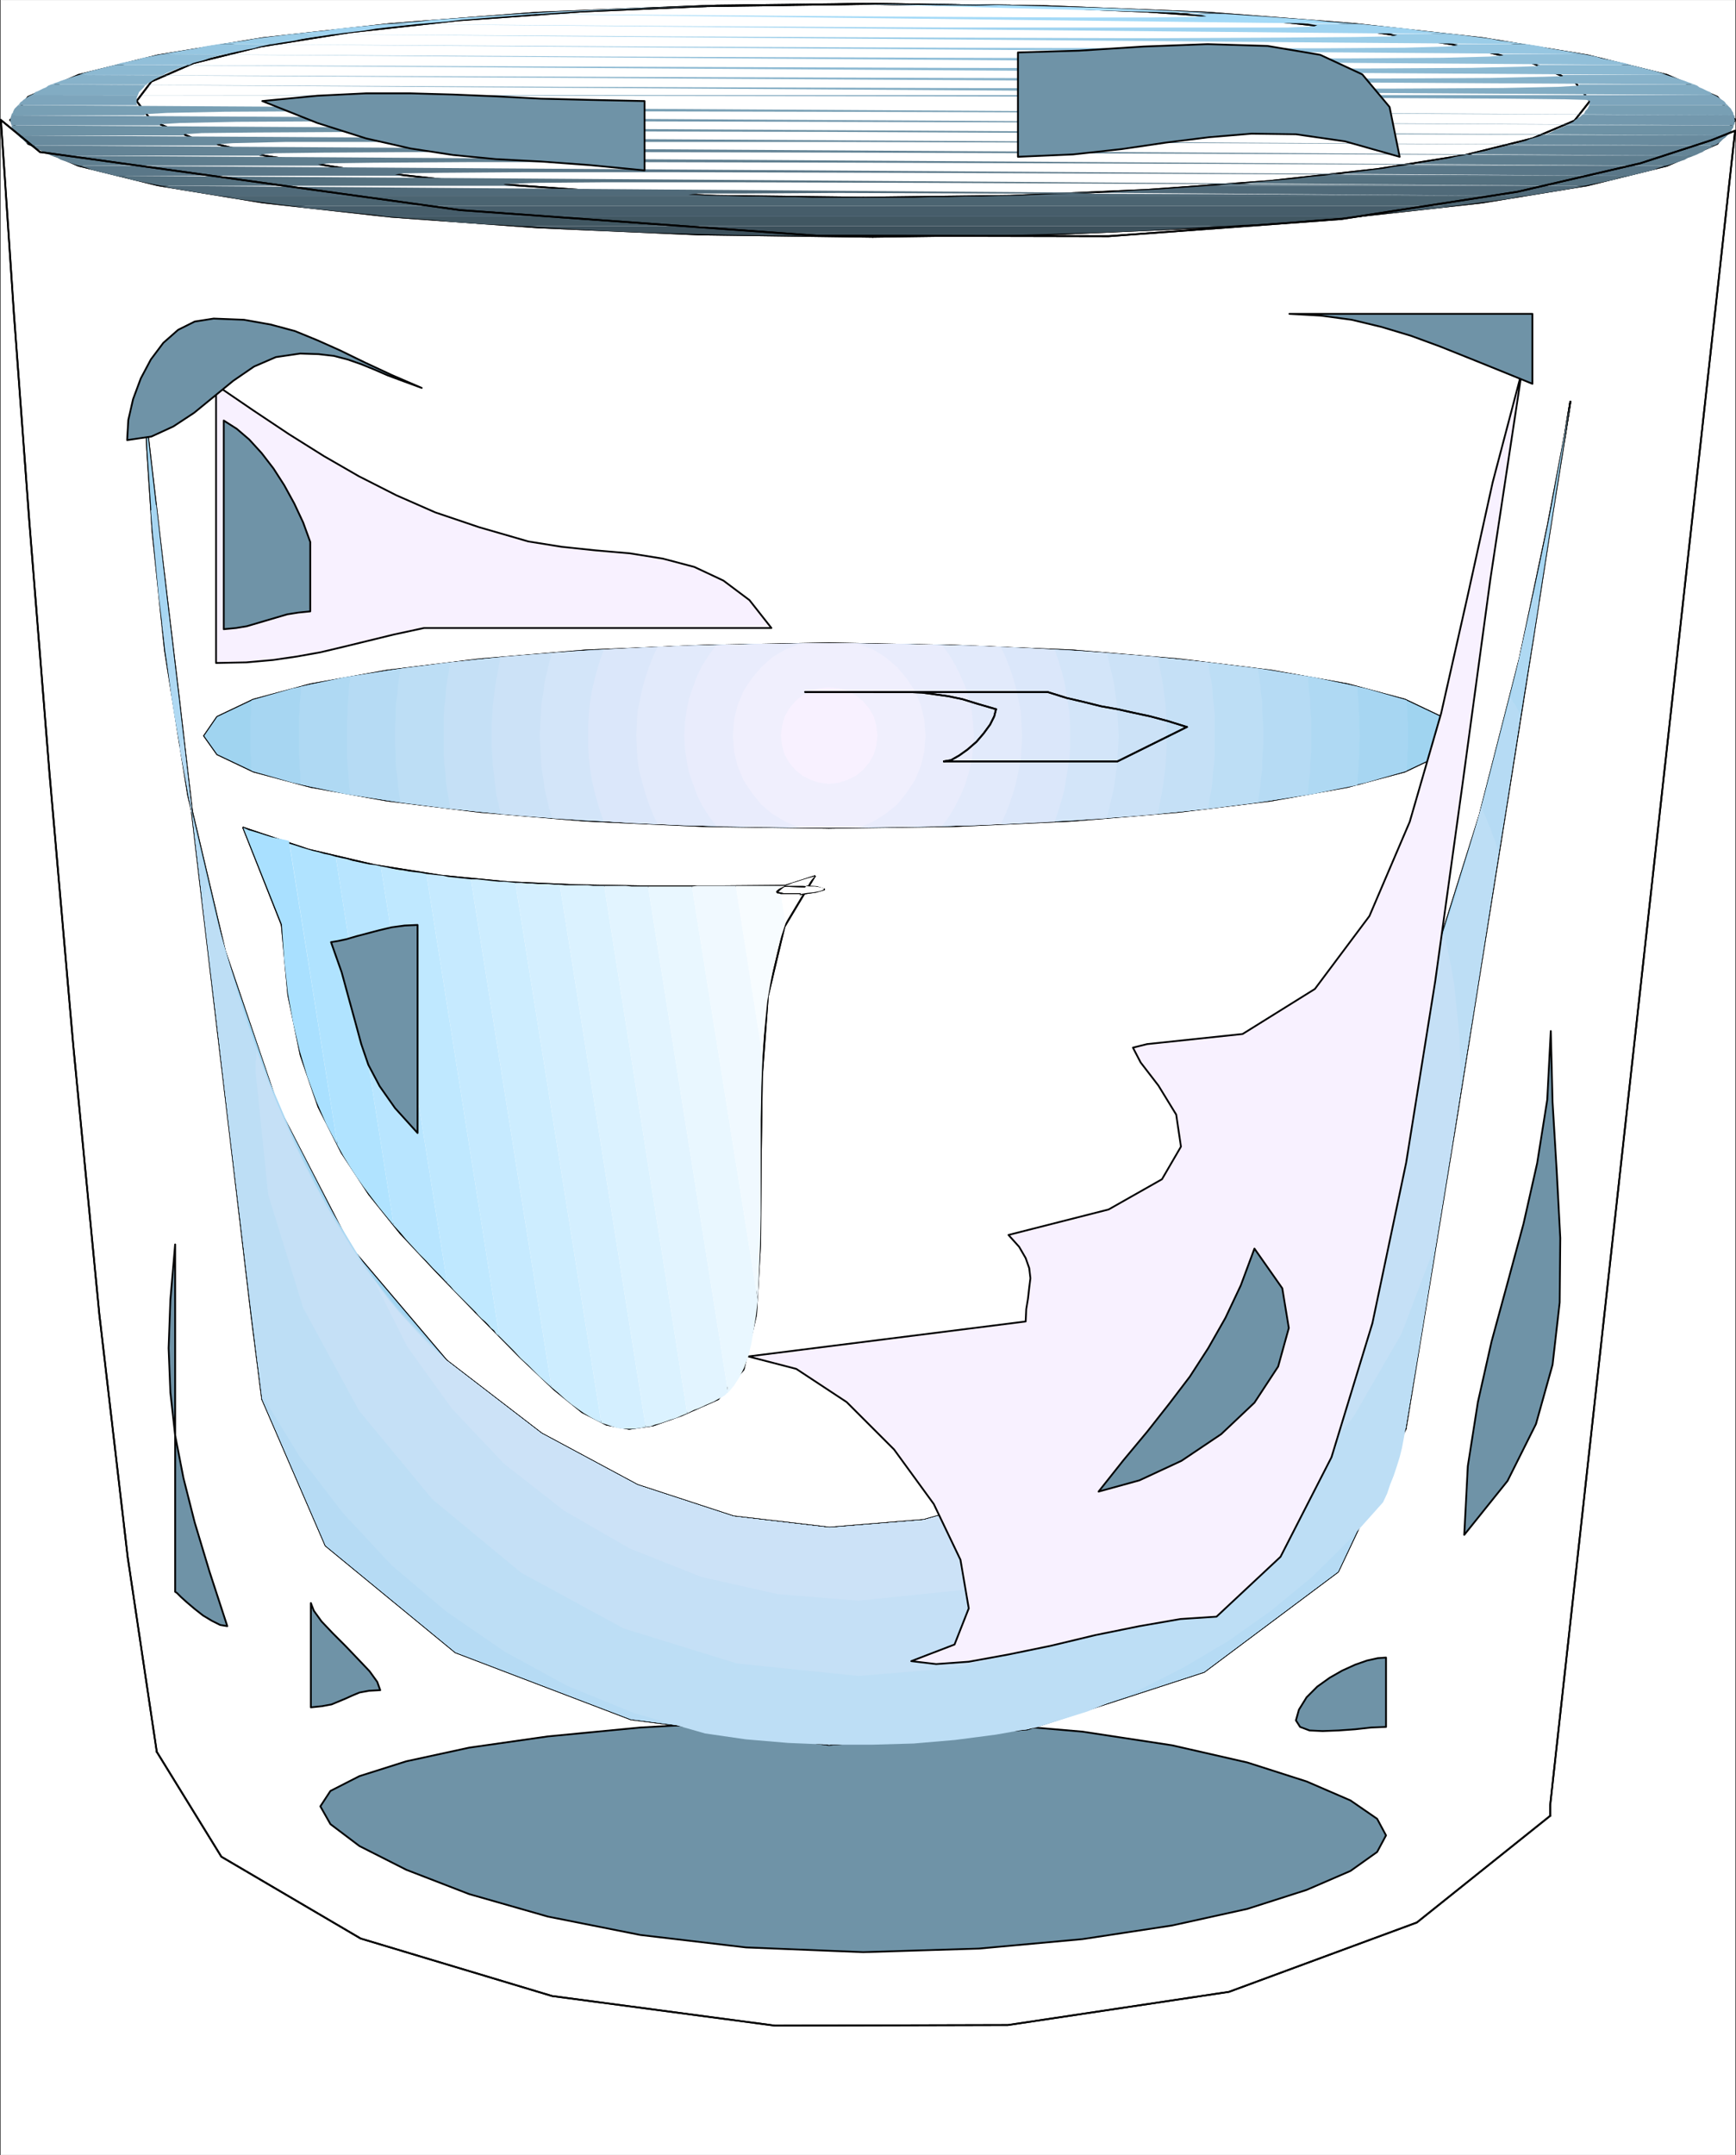 <?xml version="1.0" encoding="UTF-8" standalone="no"?>
<svg
   version="1.0"
   width="125.236mm"
   height="155.455mm"
   id="svg140"
   sodipodi:docname="Drink 21.wmf"
   xmlns:inkscape="http://www.inkscape.org/namespaces/inkscape"
   xmlns:sodipodi="http://sodipodi.sourceforge.net/DTD/sodipodi-0.dtd"
   xmlns="http://www.w3.org/2000/svg"
   xmlns:svg="http://www.w3.org/2000/svg">
  <rect width="100%" height="100%" fill="#333333" stroke="none"/>
  <sodipodi:namedview
     id="namedview140"
     pagecolor="#ffffff"
     bordercolor="#000000"
     borderopacity="0.25"
     inkscape:showpageshadow="2"
     inkscape:pageopacity="0.0"
     inkscape:pagecheckerboard="0"
     inkscape:deskcolor="#d1d1d1"
     inkscape:document-units="mm" />
  <defs
     id="defs1">
    <pattern
       id="WMFhbasepattern"
       patternUnits="userSpaceOnUse"
       width="6"
       height="6"
       x="0"
       y="0" />
  </defs>
  <path
     style="fill:#ffffff;fill-opacity:1;fill-rule:evenodd;stroke:#ffffff;stroke-width:0.162px;stroke-linecap:round;stroke-linejoin:round;stroke-miterlimit:4;stroke-dasharray:none;stroke-opacity:1"
     d="M 0.242,0.081 V 587.465 H 473.091 V 0.081 v 0 z"
     id="path1" />
  <path
     style="fill:#6f93a7;fill-opacity:1;fill-rule:evenodd;stroke:#000000;stroke-width:0.485px;stroke-linecap:round;stroke-linejoin:round;stroke-miterlimit:4;stroke-dasharray:none;stroke-opacity:1"
     d="m 87.346,492.449 2.747,-4.201 7.919,-4.04 12.767,-4.04 17.13,-3.717 21.493,-3.07 25.21,-2.424 28.765,-1.616 31.997,-0.646 31.512,0.97 28.28,2.424 24.402,3.717 20.524,4.686 16.16,5.171 11.959,5.171 7.272,5.009 2.424,4.525 -2.424,4.525 -7.272,5.171 -11.959,5.171 -16.16,5.171 -20.524,4.525 -24.402,3.717 -28.28,2.585 -31.512,0.97 -31.997,-1.293 -28.765,-3.393 -25.21,-5.009 -21.493,-6.14 -17.13,-6.625 -12.767,-6.464 -7.919,-5.979 z"
     id="path2" />
  <path
     style="fill:none;stroke:#000000;stroke-width:0.485px;stroke-linecap:round;stroke-linejoin:round;stroke-miterlimit:4;stroke-dasharray:none;stroke-opacity:1"
     d="M 37.249,27.551 41.289,22.219 52.763,17.209 71.024,12.685 95.265,8.807 124.515,5.575 158.29,3.151 195.458,1.535 235.374,1.05"
     id="path3" />
  <path
     style="fill:none;stroke:#000000;stroke-width:0.485px;stroke-linecap:round;stroke-linejoin:round;stroke-miterlimit:4;stroke-dasharray:none;stroke-opacity:1"
     d="M 37.249,27.551 41.289,22.219 52.763,17.209 71.024,12.685 95.265,8.807 124.515,5.575 158.29,3.151 195.458,1.535 235.374,1.05"
     id="path4" />
  <path
     style="fill:none;stroke:#000000;stroke-width:0.485px;stroke-linecap:round;stroke-linejoin:round;stroke-miterlimit:4;stroke-dasharray:none;stroke-opacity:1"
     d="m 235.374,1.05 39.916,0.485 37.169,1.616 33.613,2.424 29.25,3.232 24.24,3.878 18.261,4.525 11.474,5.009 4.202,5.333"
     id="path5" />
  <path
     style="fill:none;stroke:#000000;stroke-width:0.485px;stroke-linecap:round;stroke-linejoin:round;stroke-miterlimit:4;stroke-dasharray:none;stroke-opacity:1"
     d="m 235.374,1.05 39.916,0.485 37.169,1.616 33.613,2.424 29.25,3.232 24.24,3.878 18.261,4.525 11.474,5.009 4.202,5.333"
     id="path6" />
  <path
     style="fill:none;stroke:#000000;stroke-width:0.485px;stroke-linecap:round;stroke-linejoin:round;stroke-miterlimit:4;stroke-dasharray:none;stroke-opacity:1"
     d="m 433.499,27.551 -4.202,5.333 -11.474,4.848 -18.261,4.525 -24.24,3.878 -29.25,3.232 -33.613,2.424 -37.169,1.616 -39.916,0.485"
     id="path7" />
  <path
     style="fill:none;stroke:#000000;stroke-width:0.485px;stroke-linecap:round;stroke-linejoin:round;stroke-miterlimit:4;stroke-dasharray:none;stroke-opacity:1"
     d="m 433.499,27.551 -4.202,5.333 -11.474,4.848 -18.261,4.525 -24.24,3.878 -29.25,3.232 -33.613,2.424 -37.169,1.616 -39.916,0.485"
     id="path8" />
  <path
     style="fill:none;stroke:#000000;stroke-width:0.485px;stroke-linecap:round;stroke-linejoin:round;stroke-miterlimit:4;stroke-dasharray:none;stroke-opacity:1"
     d="M 235.374,53.891 195.458,53.406 158.29,51.79 124.515,49.366 95.265,46.134 71.024,42.256 52.763,37.732 41.289,32.884 37.249,27.551"
     id="path9" />
  <path
     style="fill:none;stroke:#000000;stroke-width:0.485px;stroke-linecap:round;stroke-linejoin:round;stroke-miterlimit:4;stroke-dasharray:none;stroke-opacity:1"
     d="M 235.374,53.891 195.458,53.406 158.29,51.79 124.515,49.366 95.265,46.134 71.024,42.256 52.763,37.732 41.289,32.884 37.249,27.551"
     id="path10" />
  <path
     style="fill:none;stroke:#000000;stroke-width:0.485px;stroke-linecap:round;stroke-linejoin:round;stroke-miterlimit:4;stroke-dasharray:none;stroke-opacity:1"
     d="M 2.828,32.722 7.676,26.42 21.412,20.441 43.067,15.109 71.671,10.423 106.577,6.544 146.493,3.474 190.61,1.697 237.96,1.05"
     id="path11" />
  <path
     style="fill:none;stroke:#000000;stroke-width:0.485px;stroke-linecap:round;stroke-linejoin:round;stroke-miterlimit:4;stroke-dasharray:none;stroke-opacity:1"
     d="M 2.828,32.722 7.676,26.42 21.412,20.441 43.067,15.109 71.671,10.423 106.577,6.544 146.493,3.474 190.61,1.697 237.96,1.05"
     id="path12" />
  <path
     style="fill:none;stroke:#000000;stroke-width:0.485px;stroke-linecap:round;stroke-linejoin:round;stroke-miterlimit:4;stroke-dasharray:none;stroke-opacity:1"
     d="m 237.96,1.05 47.35,0.646 44.117,1.778 39.916,3.07 34.906,3.878 28.604,4.686 21.655,5.333 13.736,5.979 4.848,6.302"
     id="path13" />
  <path
     style="fill:none;stroke:#000000;stroke-width:0.485px;stroke-linecap:round;stroke-linejoin:round;stroke-miterlimit:4;stroke-dasharray:none;stroke-opacity:1"
     d="m 237.96,1.05 47.35,0.646 44.117,1.778 39.916,3.07 34.906,3.878 28.604,4.686 21.655,5.333 13.736,5.979 4.848,6.302"
     id="path14" />
  <path
     style="fill:none;stroke:#000000;stroke-width:0.485px;stroke-linecap:round;stroke-linejoin:round;stroke-miterlimit:4;stroke-dasharray:none;stroke-opacity:1"
     d="m 473.091,32.722 -4.848,6.464 -13.736,5.979 -21.655,5.333 -28.604,4.686 -34.906,3.878 -39.916,2.909 -44.117,1.939 -47.35,0.646"
     id="path15" />
  <path
     style="fill:none;stroke:#000000;stroke-width:0.485px;stroke-linecap:round;stroke-linejoin:round;stroke-miterlimit:4;stroke-dasharray:none;stroke-opacity:1"
     d="m 473.091,32.722 -4.848,6.464 -13.736,5.979 -21.655,5.333 -28.604,4.686 -34.906,3.878 -39.916,2.909 -44.117,1.939 -47.35,0.646"
     id="path16" />
  <path
     style="fill:none;stroke:#000000;stroke-width:0.485px;stroke-linecap:round;stroke-linejoin:round;stroke-miterlimit:4;stroke-dasharray:none;stroke-opacity:1"
     d="M 237.96,64.556 190.61,63.909 146.493,61.97 106.577,59.062 71.671,55.183 43.067,50.497 21.412,45.165 7.676,39.186 2.828,32.722"
     id="path17" />
  <path
     style="fill:none;stroke:#000000;stroke-width:0.485px;stroke-linecap:round;stroke-linejoin:round;stroke-miterlimit:4;stroke-dasharray:none;stroke-opacity:1"
     d="M 237.96,64.556 190.61,63.909 146.493,61.97 106.577,59.062 71.671,55.183 43.067,50.497 21.412,45.165 7.676,39.186 2.828,32.722"
     id="path18" />
  <path
     style="fill:#a9e0ff;fill-opacity:1;fill-rule:evenodd;stroke:none"
     d="M 230.849,1.05 H 219.699 L 208.548,1.212 197.721,1.535 187.055,1.858 176.712,2.181 166.531,2.666 156.674,3.151 146.977,3.797 h -5.171 L 152.31,3.151 163.299,2.666 174.288,2.181 185.762,1.858 197.236,1.535 209.033,1.212 220.991,1.05 h 12.12 z m 2.262,0 20.2,0.323 12.605,0.162 h 5.979 0.323 L 268.018,1.374 260.584,1.212 250.726,1.05 h -10.989 3.07 12.12 l 11.959,0.162 11.797,0.323 11.474,0.323 11.474,0.323 10.989,0.485 10.989,0.485 10.666,0.646 z"
     id="path19" />
  <path
     style="fill:#a4daf7;fill-opacity:1;fill-rule:evenodd;stroke:none"
     d="m 146.977,3.797 -4.363,0.323 -4.363,0.323 -4.202,0.323 -4.04,0.323 -4.202,0.323 -4.04,0.485 -3.878,0.323 -3.878,0.323 h -8.727 l 4.202,-0.323 4.525,-0.323 4.363,-0.485 4.525,-0.323 4.686,-0.323 4.686,-0.323 4.686,-0.323 4.848,-0.323 z m -5.171,0 66.903,0.485 49.45,0.323 34.26,0.162 h 21.493 l 11.312,-0.162 3.717,-0.162 -1.293,-0.323 -3.878,-0.323 h 10.343 l 4.848,0.323 4.686,0.323 4.686,0.323 4.525,0.323 4.686,0.323 4.363,0.485 4.525,0.323 4.363,0.323 z"
     id="path20" />
  <path
     style="fill:#9fd3f0;fill-opacity:1;fill-rule:evenodd;stroke:none"
     d="m 114.011,6.544 -3.07,0.323 -2.909,0.323 -2.909,0.323 -2.747,0.323 -2.909,0.485 -2.747,0.323 -2.747,0.323 -2.586,0.323 H 79.589 l 3.07,-0.323 3.07,-0.323 3.232,-0.323 3.07,-0.485 3.232,-0.323 3.232,-0.323 3.394,-0.323 3.394,-0.323 z m -8.727,0 87.75,0.646 65.287,0.323 h 45.895 29.896 16.968 l 7.272,-0.323 0.808,-0.323 -2.586,-0.323 h 14.221 l 3.232,0.323 3.394,0.323 3.232,0.323 3.232,0.323 3.232,0.485 3.07,0.323 3.07,0.323 3.07,0.323 z"
     id="path21" />
  <path
     style="fill:#9bcde8;fill-opacity:1;fill-rule:evenodd;stroke:none"
     d="m 91.386,9.291 -2.262,0.323 -2.262,0.323 -2.262,0.323 -2.101,0.323 -2.101,0.485 -2.101,0.323 -2.101,0.323 -1.939,0.323 H 59.712 l 2.262,-0.323 2.424,-0.323 2.424,-0.323 2.586,-0.485 2.424,-0.323 2.586,-0.323 2.586,-0.323 2.586,-0.323 z m -11.797,0 102.618,0.646 76.438,0.323 54.298,0.162 35.553,-0.162 20.847,-0.162 9.535,-0.162 2.101,-0.323 -1.778,-0.323 h 17.13 l 2.586,0.323 2.586,0.323 2.586,0.323 2.424,0.323 2.424,0.485 2.586,0.323 2.262,0.323 2.424,0.323 z"
     id="path22" />
  <path
     style="fill:#96c6e1;fill-opacity:1;fill-rule:evenodd;stroke:none"
     d="m 74.256,12.039 -1.778,0.323 -1.616,0.323 -1.616,0.485 -1.778,0.323 -1.616,0.323 -1.454,0.323 -1.454,0.323 -1.616,0.323 H 44.198 l 1.778,-0.323 1.778,-0.323 1.939,-0.323 1.939,-0.323 1.939,-0.323 2.101,-0.485 1.939,-0.323 2.101,-0.323 z m -14.544,0 113.93,0.646 85.165,0.323 60.601,0.162 h 40.077 l 23.594,-0.162 11.312,-0.323 3.07,-0.323 -1.131,-0.323 h 19.877 l 2.101,0.323 1.939,0.323 2.101,0.485 1.939,0.323 1.939,0.323 1.939,0.323 1.778,0.323 1.939,0.323 z"
     id="path23" />
  <path
     style="fill:#91bfd9;fill-opacity:1;fill-rule:evenodd;stroke:none"
     d="m 61.328,14.786 -1.293,0.323 -1.293,0.323 -1.293,0.323 -1.293,0.485 -1.131,0.323 -1.293,0.323 -1.131,0.323 -0.97,0.485 H 31.432 l 1.454,-0.485 1.616,-0.323 1.454,-0.323 1.616,-0.323 1.454,-0.485 1.778,-0.323 1.616,-0.323 1.616,-0.323 z m -17.291,0 122.656,0.646 91.952,0.323 65.449,0.162 h 43.471 l 25.856,-0.162 12.605,-0.323 3.878,-0.323 -0.646,-0.323 h 22.624 l 1.616,0.323 1.616,0.323 1.616,0.485 1.616,0.323 1.616,0.323 1.454,0.323 1.616,0.323 1.454,0.485 z"
     id="path24" />
  <path
     style="fill:#8cb9d2;fill-opacity:1;fill-rule:evenodd;stroke:none"
     d="m 51.632,17.694 -1.131,0.323 -0.97,0.323 -0.97,0.323 -0.808,0.323 -0.808,0.323 -0.808,0.323 -0.808,0.323 -0.808,0.485 H 21.574 l 1.131,-0.485 1.131,-0.323 1.131,-0.323 1.293,-0.323 1.293,-0.323 1.293,-0.323 1.293,-0.323 1.293,-0.323 z m -20.2,0 129.605,0.485 96.962,0.323 69.327,0.162 h 46.218 l 27.634,-0.162 13.736,-0.323 4.363,-0.162 -0.162,-0.323 h 25.372 l 1.293,0.323 1.293,0.323 1.293,0.323 1.293,0.323 1.293,0.323 1.131,0.323 1.131,0.323 1.131,0.485 z"
     id="path25" />
  <path
     style="fill:#87b2ca;fill-opacity:1;fill-rule:evenodd;stroke:none"
     d="m 44.521,20.441 -0.646,0.323 -0.646,0.323 -0.646,0.323 -0.646,0.323 -0.485,0.323 -0.485,0.323 -0.646,0.323 -0.323,0.323 H 13.979 l 0.808,-0.323 0.97,-0.323 0.808,-0.323 0.97,-0.323 0.97,-0.323 0.97,-0.323 0.97,-0.323 1.131,-0.323 z m -22.948,0 134.615,0.485 101.002,0.323 72.075,0.162 h 48.319 l 28.927,-0.162 14.544,-0.323 5.01,-0.162 v -0.323 h 28.28 l 0.97,0.323 1.131,0.323 0.97,0.323 0.97,0.323 0.97,0.323 0.808,0.323 0.97,0.323 0.808,0.323 z"
     id="path26" />
  <path
     style="fill:#82acc3;fill-opacity:1;fill-rule:evenodd;stroke:none"
     d="m 39.997,23.027 -0.485,0.323 -0.323,0.485 -0.323,0.323 -0.323,0.323 -0.323,0.323 -0.323,0.323 -0.162,0.485 -0.162,0.323 H 8.484 l 0.646,-0.323 0.485,-0.485 0.808,-0.323 0.646,-0.323 0.646,-0.323 0.808,-0.323 0.646,-0.485 0.808,-0.323 z m -26.018,0 138.17,0.646 103.749,0.323 74.176,0.162 h 49.612 l 30.058,-0.162 15.191,-0.323 5.333,-0.323 0.485,-0.323 h 31.189 l 0.808,0.323 0.646,0.485 0.808,0.323 0.646,0.323 0.646,0.323 0.808,0.323 0.485,0.485 0.646,0.323 z"
     id="path27" />
  <path
     style="fill:#7da5bc;fill-opacity:1;fill-rule:evenodd;stroke:none"
     d="m 37.573,25.935 v 0.162 l -0.162,0.162 v 0.162 l -0.162,0.323 v 0.162 0.162 0.162 0.323 0.162 0.162 0.162 0.162 0.162 l 0.162,0.162 v 0.162 H 4.929 L 5.252,28.359 5.575,27.874 6.06,27.551 6.383,27.228 6.868,26.905 7.353,26.582 7.838,26.259 8.484,25.935 Z m -29.088,0 140.271,0.162 105.365,0.162 75.468,0.162 50.743,0.323 30.704,0.162 15.675,0.162 5.818,0.162 0.97,0.323 v 0.162 0.162 l -0.162,0.162 v 0.162 0.162 0.162 l -0.162,0.162 h 37.977 l -0.485,-0.323 -0.323,-0.485 -0.323,-0.323 -0.485,-0.323 -0.485,-0.323 -0.485,-0.323 -0.485,-0.323 -0.646,-0.323 z"
     id="path28" />
  <path
     style="fill:#789fb4;fill-opacity:1;fill-rule:evenodd;stroke:none"
     d="m 431.236,31.429 0.485,-0.323 0.323,-0.323 0.162,-0.485 0.323,-0.323 0.323,-0.323 0.162,-0.323 0.162,-0.323 0.162,-0.323 h 37.653 l 0.323,0.323 0.323,0.323 0.323,0.323 0.162,0.323 0.162,0.323 0.323,0.485 v 0.323 l 0.162,0.323 z m 41.532,0 L 329.265,30.783 221.315,30.46 144.23,30.298 H 92.517 l -31.189,0.162 -15.837,0.323 -5.656,0.323 -0.485,0.323 H 3.151 v -0.323 l 0.323,-0.323 0.162,-0.485 0.162,-0.323 0.162,-0.323 0.323,-0.323 0.323,-0.323 0.323,-0.323 z"
     id="path29" />
  <path
     style="fill:#7398ad;fill-opacity:1;fill-rule:evenodd;stroke:none"
     d="m 427.035,34.177 0.646,-0.323 0.646,-0.323 0.646,-0.323 0.485,-0.485 0.485,-0.323 0.485,-0.323 0.485,-0.323 0.323,-0.323 h 41.532 l 0.162,0.162 v 0.162 0.162 0.162 0.162 0.162 0.162 l 0.162,0.162 v 0.162 l -0.162,0.162 v 0.162 0.162 0.162 0.162 0.162 l -0.162,0.162 v 0.162 z m 45.734,0 -142.695,-0.646 -106.981,-0.323 -76.6,-0.162 H 95.426 l -30.866,0.162 -15.514,0.323 -5.333,0.323 -0.162,0.323 H 3.151 V 34.015 L 2.99,33.853 V 33.692 33.53 L 2.828,33.207 V 33.045 32.884 32.722 32.561 32.399 32.237 L 2.99,32.076 V 31.914 31.753 31.591 l 0.162,-0.162 z"
     id="path30" />
  <path
     style="fill:#6e92a5;fill-opacity:1;fill-rule:evenodd;stroke:none"
     d="m 420.409,36.924 0.97,-0.323 0.97,-0.323 0.808,-0.323 0.808,-0.485 0.97,-0.323 0.646,-0.323 0.808,-0.323 0.646,-0.323 h 45.734 l -0.162,0.323 v 0.323 l -0.323,0.323 -0.162,0.323 -0.162,0.485 -0.323,0.323 -0.323,0.323 -0.323,0.323 z m 50.582,0 -140.433,-0.485 -105.203,-0.485 -75.145,-0.162 -50.097,0.162 -30.058,0.162 -15.029,0.162 -4.848,0.323 v 0.323 H 4.929 L 4.606,36.6 4.282,36.277 3.959,35.954 3.798,35.469 3.474,35.146 3.313,34.823 3.151,34.5 v -0.323 z"
     id="path31" />
  <path
     style="fill:#698b9e;fill-opacity:1;fill-rule:evenodd;stroke:none"
     d="m 411.198,39.671 1.293,-0.323 1.293,-0.323 1.131,-0.323 1.131,-0.323 1.131,-0.485 1.131,-0.323 1.131,-0.323 0.97,-0.323 h 50.582 l -0.323,0.323 -0.323,0.323 -0.485,0.323 -0.485,0.485 -0.323,0.323 -0.485,0.323 -0.485,0.323 -0.646,0.323 z m 56.238,0 -136.716,-0.646 -102.456,-0.323 H 155.219 106.738 77.812 l -14.383,0.323 -4.363,0.323 0.323,0.323 H 8.484 L 7.999,39.347 7.353,39.024 6.868,38.701 6.545,38.378 6.06,37.893 5.575,37.57 5.252,37.247 4.929,36.924 Z"
     id="path32" />
  <path
     style="fill:#648496;fill-opacity:1;fill-rule:evenodd;stroke:none"
     d="m 398.754,42.418 1.616,-0.323 1.616,-0.323 1.616,-0.323 1.616,-0.323 1.616,-0.485 1.454,-0.323 1.454,-0.323 1.454,-0.323 h 56.238 l -0.646,0.323 -0.485,0.323 -0.808,0.323 -0.646,0.323 -0.646,0.485 -0.808,0.323 -0.646,0.323 -0.808,0.323 z m 63.187,0 -131.383,-0.485 -98.416,-0.323 -69.974,-0.162 h -46.542 l -27.472,0.162 -13.251,0.162 -3.878,0.323 0.97,0.323 H 13.979 L 13.171,42.094 12.524,41.771 11.716,41.448 11.07,40.963 10.423,40.64 9.615,40.317 9.131,39.994 8.484,39.671 Z"
     id="path33" />
  <path
     style="fill:#5f7e8f;fill-opacity:1;fill-rule:evenodd;stroke:none"
     d="m 382.594,45.165 2.101,-0.323 2.101,-0.323 2.101,-0.323 2.101,-0.323 1.939,-0.323 1.939,-0.323 1.939,-0.485 1.939,-0.323 h 63.187 l -0.808,0.323 -0.97,0.323 -0.808,0.485 -0.97,0.323 -0.97,0.323 -0.97,0.323 -0.97,0.323 -1.131,0.323 z m 71.752,0 L 330.073,44.68 236.99,44.357 171.056,44.195 h -43.633 l -25.533,0.162 -12.12,0.162 -3.07,0.323 1.454,0.323 H 21.574 l -1.131,-0.323 -0.97,-0.323 -0.97,-0.323 -0.97,-0.323 -0.97,-0.323 -0.808,-0.485 -0.97,-0.323 -0.808,-0.323 z"
     id="path34" />
  <path
     style="fill:#5a7788;fill-opacity:1;fill-rule:evenodd;stroke:none"
     d="m 360.778,47.912 2.747,-0.323 2.909,-0.323 2.747,-0.323 2.909,-0.323 2.586,-0.323 2.747,-0.323 2.586,-0.485 2.586,-0.323 h 71.752 l -1.131,0.323 -1.131,0.323 -1.131,0.485 -1.293,0.323 -1.293,0.323 -1.293,0.323 -1.293,0.323 -1.293,0.323 z m 83.71,0 -115.061,-0.485 -85.811,-0.323 -60.763,-0.162 h -39.754 l -22.948,0.162 -10.343,0.162 -2.101,0.323 2.262,0.323 H 31.432 L 30.139,47.589 28.846,47.265 27.553,46.942 26.26,46.619 24.968,46.296 23.836,45.811 22.705,45.488 21.574,45.165 Z"
     id="path35" />
  <path
     style="fill:#557180;fill-opacity:1;fill-rule:evenodd;stroke:none"
     d="m 329.912,50.659 4.04,-0.323 4.04,-0.323 3.878,-0.323 3.878,-0.323 3.878,-0.323 3.717,-0.323 3.717,-0.485 3.717,-0.323 h 83.71 l -1.454,0.323 -1.616,0.323 -1.454,0.485 -1.616,0.323 -1.616,0.323 -1.616,0.323 -1.616,0.323 -1.616,0.323 z m 101.971,0 -102.618,-0.485 -76.276,-0.323 -53.329,-0.162 h -34.583 l -19.392,0.162 -7.919,0.323 -0.485,0.162 3.555,0.323 H 44.198 L 42.421,50.336 40.805,50.012 39.189,49.689 37.573,49.366 35.957,49.043 34.502,48.558 32.886,48.235 31.432,47.912 Z"
     id="path36" />
  <path
     style="fill:#506a79;fill-opacity:1;fill-rule:evenodd;stroke:none"
     d="m 272.219,53.406 7.595,-0.162 7.434,-0.323 7.434,-0.162 7.272,-0.323 7.272,-0.485 6.949,-0.323 6.949,-0.485 6.787,-0.485 h 101.971 l -1.939,0.485 -1.778,0.323 -1.939,0.323 -1.939,0.323 -1.939,0.323 -2.101,0.323 -1.939,0.323 -2.101,0.323 z m 143.988,0 -84.195,-0.485 -61.409,-0.162 -41.855,-0.162 -25.695,0.162 h -12.605 l -2.747,0.323 3.717,0.162 7.111,0.162 H 59.712 l -2.101,-0.323 -1.939,-0.323 -2.101,-0.323 -1.939,-0.323 -1.939,-0.323 -1.939,-0.323 -1.778,-0.323 -1.778,-0.485 z"
     id="path37" />
  <path
     style="fill:#4b6471;fill-opacity:1;fill-rule:evenodd;stroke:none"
     d="m 272.219,53.406 -4.525,0.162 h -4.525 l -4.525,0.162 h -4.686 l -4.525,0.162 h -4.686 -4.686 -4.686 -4.686 -4.686 -4.686 l -4.686,-0.162 h -4.525 l -4.525,-0.162 h -4.525 L 198.529,53.406 H 59.712 l 2.424,0.323 2.424,0.485 2.424,0.323 2.424,0.323 2.424,0.323 2.586,0.323 2.586,0.323 2.747,0.323 H 396.33 l 2.586,-0.323 2.586,-0.323 2.424,-0.323 2.586,-0.323 2.424,-0.323 2.586,-0.323 2.262,-0.485 2.424,-0.323 z"
     id="path38" />
  <path
     style="fill:#465d6a;fill-opacity:1;fill-rule:evenodd;stroke:none"
     d="m 105.607,59.062 h 264.705 l 3.394,-0.485 3.232,-0.323 3.394,-0.323 3.232,-0.323 3.232,-0.323 3.232,-0.323 3.07,-0.323 3.232,-0.485 H 79.751 l 3.07,0.485 3.07,0.323 3.232,0.323 3.232,0.323 3.232,0.323 3.232,0.323 3.394,0.323 z"
     id="path39" />
  <path
     style="fill:#415762;fill-opacity:1;fill-rule:evenodd;stroke:none"
     d="m 141.968,61.647 h 191.984 l 4.848,-0.323 4.686,-0.162 4.525,-0.323 4.686,-0.323 4.525,-0.485 4.363,-0.323 4.363,-0.323 4.363,-0.323 H 105.607 l 4.363,0.323 4.363,0.323 4.525,0.323 4.363,0.485 4.686,0.323 4.525,0.323 4.686,0.162 z"
     id="path40" />
  <path
     style="fill:#3c505b;fill-opacity:1;fill-rule:evenodd;stroke:none"
     d="m 333.952,61.647 h -191.984 l 11.151,0.646 11.312,0.646 11.797,0.485 11.959,0.323 12.12,0.323 12.282,0.162 12.605,0.162 12.767,0.162 12.767,-0.162 12.605,-0.162 12.282,-0.162 12.282,-0.323 11.797,-0.323 11.797,-0.485 11.312,-0.646 z"
     id="path41" />
  <path
     style="fill:none;stroke:#000000;stroke-width:0.485px;stroke-linecap:round;stroke-linejoin:round;stroke-miterlimit:4;stroke-dasharray:none;stroke-opacity:1"
     d="m 39.835,114.649 1.131,9.857 3.07,26.339 4.525,37.812 5.171,44.599 5.494,46.377 5.171,43.468 4.202,35.55 2.909,22.784"
     id="path42" />
  <path
     style="fill:none;stroke:#000000;stroke-width:0.485px;stroke-linecap:round;stroke-linejoin:round;stroke-miterlimit:4;stroke-dasharray:none;stroke-opacity:1"
     d="m 39.835,114.649 1.131,9.857 3.07,26.339 4.525,37.812 5.171,44.599 5.494,46.377 5.171,43.468 4.202,35.55 2.909,22.784"
     id="path43" />
  <path
     style="fill:none;stroke:#000000;stroke-width:0.485px;stroke-linecap:round;stroke-linejoin:round;stroke-miterlimit:4;stroke-dasharray:none;stroke-opacity:1"
     d="m 71.509,381.436 17.291,39.913 35.391,29.086 47.834,18.26 53.975,6.948 54.137,-4.201 48.158,-15.674 36.522,-27.309 18.423,-38.943"
     id="path44" />
  <path
     style="fill:none;stroke:#000000;stroke-width:0.485px;stroke-linecap:round;stroke-linejoin:round;stroke-miterlimit:4;stroke-dasharray:none;stroke-opacity:1"
     d="m 71.509,381.436 17.291,39.913 35.391,29.086 47.834,18.26 53.975,6.948 54.137,-4.201 48.158,-15.674 36.522,-27.309 18.423,-38.943"
     id="path45" />
  <path
     style="fill:none;stroke:#000000;stroke-width:0.485px;stroke-linecap:round;stroke-linejoin:round;stroke-miterlimit:4;stroke-dasharray:none;stroke-opacity:1"
     d="m 383.24,389.515 6.464,-39.428 7.272,-44.438 7.434,-46.538 7.272,-45.407 6.464,-40.721 5.171,-33.288 3.555,-22.138 1.293,-8.08"
     id="path46" />
  <path
     style="fill:none;stroke:#000000;stroke-width:0.485px;stroke-linecap:round;stroke-linejoin:round;stroke-miterlimit:4;stroke-dasharray:none;stroke-opacity:1"
     d="m 383.24,389.515 6.464,-39.428 7.272,-44.438 7.434,-46.538 7.272,-45.407 6.464,-40.721 5.171,-33.288 3.555,-22.138 1.293,-8.08"
     id="path47" />
  <path
     style="fill:none;stroke:#000000;stroke-width:0.485px;stroke-linecap:round;stroke-linejoin:round;stroke-miterlimit:4;stroke-dasharray:none;stroke-opacity:1"
     d="m 428.166,109.478 -1.454,9.049 -4.686,24.723 -7.595,36.035 -10.989,42.983 -14.383,45.73 -17.776,44.276 -21.332,38.297 -24.887,28.278"
     id="path48" />
  <path
     style="fill:none;stroke:#000000;stroke-width:0.485px;stroke-linecap:round;stroke-linejoin:round;stroke-miterlimit:4;stroke-dasharray:none;stroke-opacity:1"
     d="m 428.166,109.478 -1.454,9.049 -4.686,24.723 -7.595,36.035 -10.989,42.983 -14.383,45.73 -17.776,44.276 -21.332,38.297 -24.887,28.278"
     id="path49" />
  <path
     style="fill:none;stroke:#000000;stroke-width:0.485px;stroke-linecap:round;stroke-linejoin:round;stroke-miterlimit:4;stroke-dasharray:none;stroke-opacity:1"
     d="m 325.063,378.85 -23.594,16.644 -24.402,11.796 -25.21,7.11 -25.695,2.101 -26.18,-3.07 -26.18,-8.564 -26.18,-14.058 -25.856,-19.876"
     id="path50" />
  <path
     style="fill:none;stroke:#000000;stroke-width:0.485px;stroke-linecap:round;stroke-linejoin:round;stroke-miterlimit:4;stroke-dasharray:none;stroke-opacity:1"
     d="m 325.063,378.85 -23.594,16.644 -24.402,11.796 -25.21,7.11 -25.695,2.101 -26.18,-3.07 -26.18,-8.564 -26.18,-14.058 -25.856,-19.876"
     id="path51" />
  <path
     style="fill:none;stroke:#000000;stroke-width:0.485px;stroke-linecap:round;stroke-linejoin:round;stroke-miterlimit:4;stroke-dasharray:none;stroke-opacity:1"
     d="M 121.767,370.932 95.588,340.069 75.711,301.61 61.328,259.273 51.309,216.774 45.006,177.346 41.613,144.866 40.158,122.728 39.835,114.649"
     id="path52" />
  <path
     style="fill:none;stroke:#000000;stroke-width:0.485px;stroke-linecap:round;stroke-linejoin:round;stroke-miterlimit:4;stroke-dasharray:none;stroke-opacity:1"
     d="M 121.767,370.932 95.588,340.069 75.711,301.61 61.328,259.273 51.309,216.774 45.006,177.346 41.613,144.866 40.158,122.728 39.835,114.649"
     id="path53" />
  <path
     style="fill:#a0d4f0;fill-opacity:1;fill-rule:evenodd;stroke:none"
     d="m 39.835,114.649 1.131,9.857 3.07,26.339 4.525,37.812 5.171,44.599 5.494,46.377 5.171,43.468 4.202,35.55 2.909,22.784 17.291,39.913 35.391,29.086 47.834,18.26 53.975,6.948 54.137,-4.201 48.158,-15.674 36.522,-27.309 18.423,-39.105 6.464,-39.267 7.272,-44.438 7.434,-46.538 7.111,-45.246 6.626,-40.721 5.171,-33.126 3.555,-22.3 1.293,-8.241 -1.616,9.211 -4.525,24.885 -7.757,35.873 -10.989,42.983 -14.221,45.73 -17.776,44.114 -21.332,38.297 -24.887,28.278 -23.594,16.644 -24.402,11.796 -25.21,7.11 -25.695,2.101 -26.18,-3.07 -26.18,-8.564 L 147.624,390.808 121.767,370.932 95.588,340.069 75.872,301.61 61.328,259.273 51.309,216.774 45.006,177.346 41.613,144.866 40.158,122.728 Z"
     id="path54" />
  <path
     style="fill:#a7d6f2;fill-opacity:1;fill-rule:evenodd;stroke:none"
     d="m 42.582,137.595 2.909,26.016 3.878,32.318 4.202,36.196 4.525,37.489 4.202,36.196 3.878,32.318 3.232,26.178 2.101,17.129 17.291,39.913 35.391,29.086 47.834,18.26 53.975,6.948 54.137,-4.201 48.158,-15.674 36.522,-27.309 18.423,-39.105 4.848,-29.571 5.494,-33.126 5.656,-35.227 5.656,-35.873 5.656,-34.904 5.171,-32.641 4.525,-28.763 3.717,-23.431 v -0.162 0 l -0.162,-0.162 v 0 0 l -0.162,-0.162 v 0 0 l -5.171,25.208 -6.949,31.026 -9.211,34.419 -11.151,35.873 -13.251,35.227 -15.352,32.641 -17.615,27.955 -19.877,21.168 -23.594,16.644 -24.402,11.796 -25.21,7.11 -25.695,2.101 -26.18,-3.07 -26.18,-8.564 L 147.624,390.808 121.767,370.932 100.921,347.663 83.953,319.385 70.54,287.875 60.035,254.748 52.278,221.622 46.784,190.274 l -3.555,-28.117 -2.101,-22.946 0.162,-0.162 0.162,-0.162 0.162,-0.323 0.162,-0.162 0.162,-0.162 0.323,-0.323 0.162,-0.162 z"
     id="path55" />
  <path
     style="fill:#afd9f3;fill-opacity:1;fill-rule:evenodd;stroke:none"
     d="m 45.976,167.328 3.232,28.117 3.717,30.864 3.717,32.157 3.878,31.833 3.555,29.733 3.07,26.178 2.586,21.007 1.778,14.22 17.291,39.913 35.391,29.086 47.834,18.26 53.975,6.948 54.137,-4.201 48.158,-15.674 36.522,-27.309 18.423,-39.105 4.202,-25.047 4.525,-27.794 4.686,-29.571 5.01,-30.379 4.848,-30.541 4.686,-29.571 4.363,-27.632 4.04,-24.885 -0.162,-0.323 -0.323,-0.162 v -0.323 l -0.323,-0.162 v -0.323 l -0.323,-0.162 -0.162,-0.323 -0.162,-0.162 -5.979,26.824 -7.757,29.571 -9.05,31.026 -10.827,31.025 -12.443,29.894 -13.898,27.309 -15.675,23.269 -17.453,17.937 -23.594,16.644 -24.402,11.796 -25.21,7.11 -25.695,2.101 -26.18,-3.07 -26.18,-8.564 -26.18,-14.058 -25.856,-19.876 -17.776,-19.068 -14.867,-22.784 -12.443,-25.531 -10.181,-27.147 -8.08,-27.955 -6.302,-27.632 -4.686,-26.339 -3.232,-24.239 0.162,-0.323 0.162,-0.323 0.323,-0.485 0.323,-0.323 0.162,-0.323 0.162,-0.323 0.323,-0.485 z"
     id="path56" />
  <path
     style="fill:#b6dbf4;fill-opacity:1;fill-rule:evenodd;stroke:none"
     d="m 50.016,201.423 3.07,26.501 3.232,27.309 3.232,27.147 3.07,26.178 2.909,23.754 2.424,20.845 2.101,16.805 1.454,11.473 17.291,39.913 35.391,29.086 47.834,18.26 53.975,6.948 54.137,-4.201 48.158,-15.674 36.522,-27.309 18.423,-39.105 3.555,-21.007 3.717,-22.946 4.04,-24.562 4.04,-25.531 4.202,-25.855 4.04,-25.693 4.04,-25.047 3.717,-23.754 -0.323,-0.646 -0.323,-0.646 -0.323,-0.646 -0.323,-0.646 -0.485,-0.646 -0.323,-0.485 -0.323,-0.646 -0.323,-0.646 -6.626,25.693 -7.757,26.986 -9.05,27.147 -10.181,26.501 -11.312,25.208 -12.605,22.623 -13.898,19.553 -15.352,15.19 -23.594,16.644 -24.402,11.796 -25.21,7.11 -25.695,2.101 -26.18,-3.07 -26.18,-8.564 -26.18,-14.058 -25.856,-19.876 -14.867,-15.513 -13.09,-18.26 -11.151,-20.36 -9.535,-21.815 -7.919,-22.784 -6.626,-23.269 -5.494,-23.108 -4.202,-22.3 0.162,-0.162 0.162,-0.323 0.162,-0.323 0.162,-0.162 v -0.323 l 0.162,-0.323 0.162,-0.162 z"
     id="path57" />
  <path
     style="fill:#bddef5;fill-opacity:1;fill-rule:evenodd;stroke:none"
     d="m 71.509,380.466 -1.293,-9.049 -1.454,-12.281 -1.778,-14.866 -2.101,-17.129 -2.262,-18.906 -2.424,-20.199 -2.424,-21.007 -2.586,-21.168 0.162,-0.646 0.162,-0.646 0.162,-0.646 0.162,-0.485 0.162,-0.646 0.162,-0.646 0.162,-0.646 0.162,-0.485 4.848,18.421 5.656,18.26 6.464,18.098 7.434,17.29 8.565,16.482 9.535,15.351 10.827,13.897 11.959,12.119 25.856,19.876 26.18,14.058 26.18,8.564 26.18,3.07 25.695,-2.101 25.21,-7.11 24.402,-11.796 23.594,-16.644 13.09,-12.766 12.12,-15.836 11.151,-18.583 10.343,-20.522 9.373,-21.815 8.565,-22.946 7.595,-23.269 6.626,-22.946 0.646,1.454 0.646,1.454 0.646,1.616 0.646,1.454 0.485,1.616 0.646,1.454 0.485,1.616 0.485,1.454 -3.232,20.522 -3.394,20.845 -3.232,20.845 -3.394,20.684 -3.232,20.037 -3.07,19.229 -3.07,18.26 -2.747,16.644 -0.485,2.747 -0.485,2.585 -0.646,2.585 -0.808,2.585 -0.808,2.424 -0.97,2.424 -0.808,2.424 -1.131,2.424 -9.373,10.503 -10.181,10.019 -10.989,9.049 -11.635,8.241 -12.282,7.272 -12.767,6.464 -13.413,5.494 -13.898,4.363 -10.989,1.939 -11.151,1.454 -11.312,0.97 -11.312,0.323 h -11.474 l -11.474,-0.485 -11.474,-0.97 -11.151,-1.616 -19.231,-5.494 -18.261,-7.433 -17.13,-9.372 -15.999,-10.988 -14.867,-12.604 -13.251,-14.22 -11.797,-15.351 z"
     id="path58" />
  <path
     style="fill:#c5e0f6;fill-opacity:1;fill-rule:evenodd;stroke:none"
     d="m 398.108,298.378 -0.808,5.171 -0.808,5.171 -0.808,5.171 -0.97,5.171 -0.808,5.009 -0.808,5.171 -0.808,4.848 -0.808,5.009 -9.373,24.562 -13.09,22.623 -16.483,20.037 -19.392,17.129 -21.816,14.058 -24.079,10.503 -25.856,6.625 -27.311,2.262 -33.129,-3.393 -30.866,-9.534 -27.957,-15.19 -24.24,-20.037 -20.039,-24.239 -15.191,-27.955 -9.535,-30.864 -3.394,-33.126 v -0.808 -0.808 -0.808 -0.808 l 0.162,-0.646 v -0.808 -0.808 -0.808 l 4.686,12.443 5.171,11.958 5.656,11.635 6.141,10.988 6.626,10.503 7.272,10.019 7.919,8.888 8.403,8.241 25.856,19.876 26.18,14.058 26.18,8.564 26.18,3.07 25.695,-2.101 25.21,-7.11 24.402,-11.796 23.594,-16.644 10.827,-10.18 10.019,-12.281 9.535,-14.058 8.888,-15.836 8.242,-16.967 7.595,-17.775 7.111,-18.583 6.464,-18.906 0.97,4.686 0.97,4.686 0.808,4.686 0.485,4.848 0.485,4.686 0.485,4.848 0.162,5.009 0.162,4.848 -0.162,0.808 v 0.646 0.808 0.646 0.808 0.646 0.808 z"
     id="path59" />
  <path
     style="fill:#cce2f7;fill-opacity:1;fill-rule:evenodd;stroke:none"
     d="m 377.584,298.055 -5.494,12.604 -5.818,11.958 -6.141,11.473 -6.302,10.665 -6.787,10.019 -6.949,9.049 -7.272,8.08 -7.757,6.948 -23.594,16.644 -24.402,11.796 -25.21,7.11 -25.695,2.101 -26.18,-3.07 -26.18,-8.564 -26.18,-14.058 -25.856,-19.876 -2.747,-2.424 -2.747,-2.585 -2.586,-2.747 -2.424,-2.747 -2.586,-2.747 -2.424,-2.909 -2.262,-3.07 -2.262,-3.07 9.373,18.583 12.12,16.805 14.221,15.028 16.322,12.766 17.938,10.342 19.554,7.756 20.847,4.686 21.978,1.778 28.28,-2.909 26.341,-7.918 24.079,-12.766 21.008,-16.805 17.453,-20.36 13.575,-23.431 8.888,-26.178 z"
     id="path60" />
  <path
     style="fill:#d3e5f9;fill-opacity:1;fill-rule:evenodd;stroke:none"
     d="m 249.434,414.885 7.111,-1.454 6.949,-1.616 6.949,-2.101 6.949,-2.424 6.787,-2.909 6.787,-3.232 6.626,-3.555 6.787,-3.878 -6.141,4.04 -6.303,3.555 -6.626,3.393 -6.787,2.747 -6.949,2.585 -7.272,1.939 -7.272,1.616 z"
     id="path61" />
  <path
     style="fill:none;stroke:#000000;stroke-width:0.485px;stroke-linecap:round;stroke-linejoin:round;stroke-miterlimit:4;stroke-dasharray:none;stroke-opacity:1"
     d="m 55.672,200.615 3.555,-5.171 9.858,-4.686 15.675,-4.201 20.847,-3.717 25.21,-3.07 28.927,-2.424 31.997,-1.293 34.26,-0.646"
     id="path62" />
  <path
     style="fill:none;stroke:#000000;stroke-width:0.485px;stroke-linecap:round;stroke-linejoin:round;stroke-miterlimit:4;stroke-dasharray:none;stroke-opacity:1"
     d="m 55.672,200.615 3.555,-5.171 9.858,-4.686 15.675,-4.201 20.847,-3.717 25.21,-3.07 28.927,-2.424 31.997,-1.293 34.26,-0.646"
     id="path63" />
  <path
     style="fill:none;stroke:#000000;stroke-width:0.485px;stroke-linecap:round;stroke-linejoin:round;stroke-miterlimit:4;stroke-dasharray:none;stroke-opacity:1"
     d="m 226.001,175.407 34.421,0.646 31.997,1.293 28.927,2.424 25.21,3.07 20.847,3.717 15.675,4.201 9.858,4.686 3.555,5.171"
     id="path64" />
  <path
     style="fill:none;stroke:#000000;stroke-width:0.485px;stroke-linecap:round;stroke-linejoin:round;stroke-miterlimit:4;stroke-dasharray:none;stroke-opacity:1"
     d="m 226.001,175.407 34.421,0.646 31.997,1.293 28.927,2.424 25.21,3.07 20.847,3.717 15.675,4.201 9.858,4.686 3.555,5.171"
     id="path65" />
  <path
     style="fill:none;stroke:#000000;stroke-width:0.485px;stroke-linecap:round;stroke-linejoin:round;stroke-miterlimit:4;stroke-dasharray:none;stroke-opacity:1"
     d="m 396.492,200.615 -3.555,5.009 -9.858,4.686 -15.675,4.201 -20.847,3.717 -25.21,3.07 -28.927,2.424 -31.997,1.454 -34.421,0.485"
     id="path66" />
  <path
     style="fill:none;stroke:#000000;stroke-width:0.485px;stroke-linecap:round;stroke-linejoin:round;stroke-miterlimit:4;stroke-dasharray:none;stroke-opacity:1"
     d="m 396.492,200.615 -3.555,5.009 -9.858,4.686 -15.675,4.201 -20.847,3.717 -25.21,3.07 -28.927,2.424 -31.997,1.454 -34.421,0.485"
     id="path67" />
  <path
     style="fill:none;stroke:#000000;stroke-width:0.485px;stroke-linecap:round;stroke-linejoin:round;stroke-miterlimit:4;stroke-dasharray:none;stroke-opacity:1"
     d="m 226.001,225.662 -34.26,-0.485 -31.997,-1.454 -28.927,-2.424 -25.21,-3.07 -20.847,-3.717 -15.675,-4.201 -9.858,-4.686 -3.555,-5.009"
     id="path68" />
  <path
     style="fill:none;stroke:#000000;stroke-width:0.485px;stroke-linecap:round;stroke-linejoin:round;stroke-miterlimit:4;stroke-dasharray:none;stroke-opacity:1"
     d="m 226.001,225.662 -34.26,-0.485 -31.997,-1.454 -28.927,-2.424 -25.21,-3.07 -20.847,-3.717 -15.675,-4.201 -9.858,-4.686 -3.555,-5.009"
     id="path69" />
  <path
     style="fill:#a0d4f0;fill-opacity:1;fill-rule:evenodd;stroke:none"
     d="m 55.672,200.615 3.555,-5.171 9.858,-4.686 15.675,-4.201 20.847,-3.717 25.21,-3.07 28.927,-2.424 31.997,-1.293 34.421,-0.646 34.26,0.646 31.997,1.293 28.927,2.424 25.21,3.07 20.847,3.717 15.675,4.201 9.858,4.686 3.555,5.171 -3.555,5.009 -9.858,4.686 -15.675,4.201 -20.847,3.717 -25.21,3.07 -28.927,2.424 -31.997,1.293 -34.26,0.646 -34.421,-0.646 -31.997,-1.293 -28.927,-2.424 -25.21,-3.07 -20.847,-3.717 -15.675,-4.201 -9.858,-4.686 z"
     id="path70" />
  <path
     style="fill:#a7d6f2;fill-opacity:1;fill-rule:evenodd;stroke:none"
     d="m 68.6,190.92 11.151,-3.232 14.221,-3.07 16.968,-2.585 19.392,-2.262 21.493,-1.778 23.271,-1.454 24.887,-0.808 26.18,-0.323 26.018,0.323 24.887,0.808 23.271,1.454 21.493,1.778 19.392,2.262 16.968,2.585 14.221,3.07 11.151,3.232 v 1.293 l 0.162,1.131 v 1.131 1.293 l 0.162,1.131 v 1.293 1.131 1.293 1.131 1.293 1.131 l -0.162,1.131 v 1.293 1.131 l -0.162,1.131 v 1.293 l -11.151,3.232 -14.221,3.07 -16.968,2.585 -19.392,2.262 -21.493,1.778 -23.271,1.454 -24.887,0.808 -26.018,0.323 -26.18,-0.323 -24.887,-0.808 -23.432,-1.454 -21.332,-1.778 -19.392,-2.262 -16.968,-2.585 -14.221,-3.07 -11.151,-3.232 -0.162,-1.293 v -1.131 -1.131 l -0.162,-1.293 v -1.131 -1.293 -1.131 -1.131 -1.293 -1.131 -1.293 -1.131 l 0.162,-1.293 v -1.131 -1.131 z"
     id="path71" />
  <path
     style="fill:#afd9f3;fill-opacity:1;fill-rule:evenodd;stroke:none"
     d="m 82.013,187.203 12.443,-2.585 14.383,-2.262 15.999,-1.939 17.776,-1.778 19.231,-1.293 20.362,-0.97 21.493,-0.646 22.463,-0.323 22.301,0.323 21.493,0.646 20.362,0.97 19.231,1.293 17.776,1.778 15.999,1.939 14.383,2.262 12.443,2.585 v 1.616 l 0.162,1.616 0.162,1.616 v 1.778 l 0.162,1.616 v 1.778 1.616 l 0.162,1.778 -0.162,1.616 v 1.778 1.616 l -0.162,1.616 v 1.778 l -0.162,1.616 -0.162,1.616 v 1.778 l -12.443,2.424 -14.383,2.262 -15.999,1.939 -17.776,1.778 -19.231,1.293 -20.362,0.97 -21.493,0.646 -22.301,0.323 -22.463,-0.323 -21.493,-0.646 -20.362,-0.97 -19.231,-1.293 -17.776,-1.778 -15.999,-1.939 -14.383,-2.262 -12.443,-2.585 -0.162,-1.616 v -1.616 l -0.162,-1.616 v -1.778 l -0.162,-1.616 v -1.616 -1.778 -1.616 -1.778 -1.616 -1.778 l 0.162,-1.616 v -1.778 l 0.162,-1.616 0.162,-1.616 z"
     id="path72" />
  <path
     style="fill:#b6dbf4;fill-opacity:1;fill-rule:evenodd;stroke:none"
     d="m 95.588,184.456 12.443,-1.939 13.736,-1.778 15.029,-1.616 15.999,-1.293 17.291,-0.97 17.938,-0.808 18.746,-0.485 19.392,-0.162 19.231,0.162 18.746,0.485 17.938,0.808 17.13,0.97 16.16,1.293 15.029,1.616 13.736,1.616 12.443,2.101 0.162,1.939 0.162,1.939 0.323,2.101 v 1.939 l 0.162,2.101 0.162,1.939 v 2.101 2.101 1.939 2.101 l -0.162,1.939 -0.162,2.101 v 1.939 l -0.323,2.101 -0.162,1.939 -0.162,1.939 -12.443,1.939 -13.736,1.778 -15.029,1.616 -16.16,1.293 -16.968,0.97 -18.099,0.808 -18.746,0.485 -19.231,0.162 -19.392,-0.162 -18.746,-0.485 -17.938,-0.808 -17.291,-0.97 -15.999,-1.293 -15.029,-1.616 -13.736,-1.778 -12.443,-1.939 -0.323,-1.939 -0.162,-1.939 -0.162,-2.101 -0.162,-1.939 -0.162,-2.101 v -1.939 -2.101 -1.939 -2.101 -2.101 l 0.162,-1.939 v -2.101 l 0.162,-1.939 0.162,-2.101 0.162,-1.939 z"
     id="path73" />
  <path
     style="fill:#bddef5;fill-opacity:1;fill-rule:evenodd;stroke:none"
     d="m 109.163,182.356 11.959,-1.616 12.767,-1.293 13.736,-1.131 14.383,-1.131 15.191,-0.646 15.837,-0.646 16.322,-0.323 16.807,-0.162 16.645,0.162 16.322,0.323 15.837,0.646 15.191,0.646 14.383,1.131 13.736,1.131 12.767,1.293 11.959,1.616 0.323,2.262 0.323,2.262 0.162,2.101 0.323,2.262 v 2.424 l 0.162,2.262 0.162,2.262 v 2.424 2.262 l -0.162,2.262 -0.162,2.424 v 2.262 l -0.323,2.262 -0.162,2.262 -0.323,2.101 -0.323,2.262 -11.959,1.616 -12.767,1.293 -13.736,1.131 -14.383,0.97 -15.191,0.808 -15.837,0.646 -16.322,0.323 -16.645,0.162 -16.807,-0.162 -16.322,-0.323 -15.837,-0.646 -15.191,-0.808 -14.383,-0.97 -13.736,-1.131 -12.767,-1.293 -11.959,-1.616 -0.323,-2.262 -0.323,-2.101 -0.162,-2.262 -0.323,-2.262 -0.162,-2.262 v -2.424 l -0.162,-2.262 v -2.262 -2.424 l 0.162,-2.262 v -2.262 l 0.162,-2.424 0.323,-2.262 0.162,-2.101 0.323,-2.262 z"
     id="path74" />
  <path
     style="fill:#c5e0f6;fill-opacity:1;fill-rule:evenodd;stroke:none"
     d="m 122.737,180.578 11.151,-1.131 11.635,-0.97 12.282,-0.97 12.767,-0.646 13.251,-0.646 13.736,-0.485 14.059,-0.162 14.544,-0.162 14.383,0.162 14.059,0.162 13.575,0.485 13.413,0.646 12.767,0.646 12.282,0.97 11.635,0.97 11.151,1.131 0.323,2.424 0.485,2.424 0.323,2.424 0.162,2.585 0.323,2.424 0.162,2.585 v 2.585 2.585 2.424 2.585 l -0.162,2.585 -0.323,2.424 -0.162,2.585 -0.323,2.424 -0.485,2.424 -0.323,2.424 -11.151,1.131 -11.635,0.97 -12.282,0.97 -12.767,0.646 -13.413,0.646 -13.575,0.485 -14.059,0.162 -14.383,0.162 -14.544,-0.162 -14.059,-0.162 -13.736,-0.485 -13.251,-0.646 -12.767,-0.646 -12.282,-0.97 -11.635,-0.97 -11.151,-1.131 -0.323,-2.424 -0.485,-2.424 -0.323,-2.424 -0.162,-2.585 -0.323,-2.424 -0.162,-2.585 v -2.585 -2.424 -2.585 -2.585 l 0.162,-2.585 0.323,-2.424 0.162,-2.424 0.323,-2.585 0.485,-2.424 z"
     id="path75" />
  <path
     style="fill:#cce2f7;fill-opacity:1;fill-rule:evenodd;stroke:none"
     d="m 136.473,179.124 10.019,-0.808 10.343,-0.808 10.827,-0.485 10.989,-0.646 11.474,-0.323 11.797,-0.323 11.959,-0.162 12.282,-0.162 12.12,0.162 11.959,0.162 11.797,0.323 11.312,0.323 11.151,0.646 10.827,0.485 10.343,0.808 10.019,0.808 0.485,2.585 0.485,2.585 0.485,2.747 0.323,2.585 0.323,2.747 0.162,2.747 0.162,2.747 v 2.747 2.747 l -0.162,2.585 -0.162,2.747 -0.323,2.747 -0.323,2.585 -0.485,2.747 -0.485,2.585 -0.485,2.585 -10.019,0.808 -10.343,0.646 -10.827,0.646 -11.151,0.646 -11.312,0.323 -11.797,0.323 -11.959,0.162 -12.12,0.162 -12.282,-0.162 -11.959,-0.162 -11.797,-0.323 -11.474,-0.323 -10.989,-0.646 -10.827,-0.646 -10.343,-0.646 -10.019,-0.808 -0.485,-2.585 -0.646,-2.585 -0.323,-2.747 -0.323,-2.585 -0.323,-2.747 -0.162,-2.747 -0.162,-2.585 v -2.747 -2.747 l 0.162,-2.747 0.162,-2.747 0.323,-2.747 0.323,-2.585 0.485,-2.747 0.485,-2.585 z"
     id="path76" />
  <path
     style="fill:#d3e5f9;fill-opacity:1;fill-rule:evenodd;stroke:none"
     d="m 150.533,177.993 8.565,-0.485 8.888,-0.646 9.211,-0.323 9.373,-0.485 9.696,-0.162 9.696,-0.323 h 10.019 l 10.181,-0.162 10.019,0.162 h 10.019 l 9.696,0.323 9.696,0.162 9.373,0.485 9.05,0.323 9.05,0.646 8.727,0.485 0.646,2.747 0.646,2.747 0.646,2.747 0.323,2.747 0.485,2.909 0.162,2.909 0.162,2.909 0.162,2.909 -0.162,2.909 -0.162,2.747 -0.162,2.909 -0.485,2.909 -0.323,2.747 -0.646,2.747 -0.646,2.747 -0.646,2.747 -8.727,0.485 -9.05,0.485 -9.05,0.485 -9.373,0.485 -9.696,0.162 -9.696,0.323 h -10.019 l -10.019,0.162 -10.181,-0.162 h -10.019 l -9.696,-0.323 -9.696,-0.162 -9.373,-0.485 -9.211,-0.485 -8.888,-0.485 -8.565,-0.485 -0.808,-2.747 -0.646,-2.747 -0.646,-2.747 -0.323,-2.747 -0.485,-2.909 -0.162,-2.909 -0.162,-2.747 -0.162,-2.909 0.162,-2.909 0.162,-2.909 0.162,-2.909 0.485,-2.909 0.323,-2.747 0.646,-2.747 0.646,-2.747 z"
     id="path77" />
  <path
     style="fill:#dbe7fa;fill-opacity:1;fill-rule:evenodd;stroke:none"
     d="m 164.592,177.185 7.272,-0.485 7.434,-0.323 7.434,-0.323 7.595,-0.162 7.757,-0.162 7.919,-0.162 7.919,-0.162 h 8.242 8.08 l 7.919,0.162 7.919,0.162 7.757,0.162 7.595,0.162 7.434,0.323 7.434,0.323 7.272,0.485 0.97,2.747 0.808,2.747 0.808,2.909 0.485,2.909 0.485,2.909 0.485,3.07 0.162,3.07 v 3.07 3.07 l -0.162,2.909 -0.485,3.07 -0.485,2.909 -0.485,2.909 -0.808,2.909 -0.808,2.747 -0.97,2.909 -7.272,0.323 -7.434,0.323 -7.434,0.323 -7.595,0.162 -7.757,0.162 -7.919,0.162 -7.919,0.162 h -8.08 -8.242 l -7.919,-0.162 -7.919,-0.162 -7.757,-0.162 -7.595,-0.162 -7.434,-0.323 -7.434,-0.323 -7.272,-0.485 -0.97,-2.747 -0.808,-2.747 -0.808,-2.909 -0.646,-2.909 -0.485,-2.909 -0.323,-3.07 -0.162,-2.909 v -3.07 -3.07 l 0.162,-3.07 0.323,-3.07 0.485,-2.909 0.646,-2.909 0.808,-2.909 0.808,-2.747 z"
     id="path78" />
  <path
     style="fill:#e2eafb;fill-opacity:1;fill-rule:evenodd;stroke:none"
     d="m 179.298,176.377 5.656,-0.162 5.656,-0.162 5.818,-0.162 5.818,-0.162 5.818,-0.162 h 5.979 l 5.979,-0.162 h 6.141 5.979 l 5.979,0.162 h 5.979 l 5.818,0.162 5.818,0.162 5.818,0.162 5.656,0.162 5.656,0.162 1.293,2.747 1.131,2.909 0.97,2.909 0.808,2.909 0.646,3.07 0.646,3.232 0.162,3.232 0.162,3.232 -0.162,3.232 -0.162,3.07 -0.646,3.232 -0.646,3.07 -0.808,2.909 -0.97,2.909 -1.131,2.909 -1.293,2.747 -5.656,0.162 -5.656,0.162 -5.818,0.162 -5.818,0.162 -5.818,0.162 h -5.979 l -5.979,0.162 h -5.979 -6.141 l -5.979,-0.162 h -5.979 l -5.818,-0.162 -5.818,-0.162 -5.818,-0.162 -5.656,-0.162 -5.656,-0.162 -1.293,-2.747 -1.131,-2.909 -0.97,-2.909 -0.808,-2.909 -0.808,-3.07 -0.485,-3.232 -0.162,-3.07 -0.162,-3.232 0.162,-3.232 0.162,-3.232 0.646,-3.232 0.646,-3.07 0.808,-2.909 0.97,-2.909 1.131,-2.909 z"
     id="path79" />
  <path
     style="fill:#e9ecfc;fill-opacity:1;fill-rule:evenodd;stroke:none"
     d="m 195.297,175.892 3.717,-0.162 h 3.878 l 3.717,-0.162 h 3.878 3.878 l 3.878,-0.162 h 3.878 4.04 3.878 3.878 l 3.878,0.162 h 3.878 3.878 l 3.717,0.162 h 3.878 l 3.717,0.162 1.939,2.585 1.616,2.747 1.454,2.909 1.293,3.07 0.97,3.232 0.808,3.232 0.323,3.393 0.323,3.555 -0.323,3.393 -0.323,3.393 -0.808,3.232 -0.97,3.232 -1.293,3.07 -1.454,2.909 -1.616,2.747 -1.939,2.585 -3.717,0.162 h -3.878 l -3.717,0.162 h -3.878 -3.878 l -3.878,0.162 h -3.878 -3.878 -4.04 -3.878 l -3.878,-0.162 h -3.878 -3.878 l -3.717,-0.162 h -3.878 l -3.717,-0.162 -1.939,-2.585 -1.778,-2.747 -1.454,-2.909 -1.131,-3.07 -1.131,-3.232 -0.646,-3.232 -0.485,-3.393 -0.162,-3.393 0.162,-3.555 0.485,-3.393 0.646,-3.232 1.131,-3.232 1.131,-3.07 1.454,-2.909 1.778,-2.747 z"
     id="path80" />
  <path
     style="fill:#f0effd;fill-opacity:1;fill-rule:evenodd;stroke:none"
     d="m 218.083,175.569 0.97,-0.162 h 0.97 0.97 1.131 0.97 0.97 0.97 1.131 0.97 0.97 0.97 0.97 0.97 1.131 0.97 l 0.97,0.162 3.878,1.454 3.394,2.101 3.232,2.747 2.586,3.07 2.262,3.393 1.616,3.878 0.97,4.04 0.323,4.363 -0.323,4.201 -0.97,4.04 -1.616,3.878 -2.262,3.393 -2.586,3.232 -3.232,2.585 -3.394,2.101 -3.878,1.616 h -0.97 -0.97 -0.97 -1.131 -0.97 -0.97 -0.97 -0.97 -1.131 -0.97 -0.97 -1.131 -0.97 -0.97 -0.97 -0.97 l -3.878,-1.616 -3.555,-2.101 -3.07,-2.585 -2.586,-3.232 -2.262,-3.393 -1.616,-3.878 -0.97,-4.04 -0.323,-4.201 0.323,-4.363 0.97,-4.04 1.616,-3.878 2.262,-3.393 2.586,-3.07 3.07,-2.747 3.555,-2.101 z"
     id="path81" />
  <path
     style="fill:#f8f1ff;fill-opacity:1;fill-rule:evenodd;stroke:none"
     d="m 212.911,200.615 0.323,-2.747 0.646,-2.424 1.293,-2.262 1.616,-1.939 1.939,-1.616 2.262,-1.293 2.424,-0.646 2.586,-0.323 2.747,0.323 2.424,0.646 2.262,1.293 1.939,1.616 1.616,1.939 1.293,2.262 0.646,2.424 0.323,2.747 -0.323,2.585 -0.646,2.424 -1.293,2.262 -1.616,1.939 -1.939,1.616 -2.262,1.131 -2.424,0.808 -2.747,0.323 -2.586,-0.323 -2.424,-0.808 -2.262,-1.131 -1.939,-1.616 -1.616,-1.939 -1.293,-2.262 -0.646,-2.424 z"
     id="path82" />
  <path
     style="fill:#f8f1ff;fill-opacity:1;fill-rule:evenodd;stroke:#000000;stroke-width:0.485px;stroke-linecap:round;stroke-linejoin:round;stroke-miterlimit:4;stroke-dasharray:none;stroke-opacity:1"
     d="m 274.967,336.675 27.311,-6.948 14.544,-8.241 5.171,-8.888 -1.293,-8.726 -4.848,-7.918 -4.848,-6.302 -2.101,-4.04 3.878,-0.97 26.018,-2.747 19.716,-12.281 14.867,-19.876 10.989,-25.693 8.565,-29.571 7.111,-31.51 6.949,-31.51 7.919,-30.056 -8.565,56.557 -7.595,55.911 -7.434,53.648 -7.919,49.447 -9.211,43.791 -11.151,36.52 -13.898,27.147 -17.453,16.321 -9.858,0.646 -11.151,1.939 -11.959,2.424 -12.12,2.909 -11.797,2.424 -10.666,1.939 -8.888,0.646 -6.787,-0.808 11.797,-4.525 3.878,-9.857 -2.262,-13.25 -7.272,-15.19 -10.827,-14.866 -12.928,-12.927 -13.736,-9.049 -13.09,-3.393 75.63,-9.534 0.162,-3.393 0.485,-2.909 0.323,-2.909 0.323,-2.585 -0.323,-2.747 -0.97,-2.747 -1.778,-3.07 z"
     id="path83" />
  <path
     style="fill:#f8f1ff;fill-opacity:1;fill-rule:evenodd;stroke:#000000;stroke-width:0.485px;stroke-linecap:round;stroke-linejoin:round;stroke-miterlimit:4;stroke-dasharray:none;stroke-opacity:1"
     d="m 58.904,180.74 v -75.786 l 10.181,6.948 9.696,6.464 9.535,5.979 9.535,5.494 10.181,5.171 10.666,4.686 11.959,4.04 13.413,3.878 9.05,1.454 9.211,0.97 9.373,0.808 9.05,1.454 8.565,2.262 7.919,3.717 7.111,5.332 5.979,7.595 h -94.699 l -8.242,1.778 -7.272,1.778 -6.626,1.616 -6.141,1.454 -6.302,1.131 -6.626,0.97 -7.272,0.646 z"
     id="path84" />
  <path
     style="fill:none;stroke:#000000;stroke-width:0.485px;stroke-linecap:round;stroke-linejoin:round;stroke-miterlimit:4;stroke-dasharray:none;stroke-opacity:1"
     d="m 219.537,188.658 h 66.095"
     id="path85" />
  <path
     style="fill:none;stroke:#000000;stroke-width:0.485px;stroke-linecap:round;stroke-linejoin:round;stroke-miterlimit:4;stroke-dasharray:none;stroke-opacity:1"
     d="m 219.537,188.658 h 66.095"
     id="path86" />
  <path
     style="fill:none;stroke:#000000;stroke-width:0.485px;stroke-linecap:round;stroke-linejoin:round;stroke-miterlimit:4;stroke-dasharray:none;stroke-opacity:1"
     d="m 285.632,188.658 5.171,1.616 4.848,1.131 4.525,1.131 4.525,0.808 4.363,0.97 4.525,0.97 4.848,1.293 5.171,1.616"
     id="path87" />
  <path
     style="fill:none;stroke:#000000;stroke-width:0.485px;stroke-linecap:round;stroke-linejoin:round;stroke-miterlimit:4;stroke-dasharray:none;stroke-opacity:1"
     d="m 285.632,188.658 5.171,1.616 4.848,1.131 4.525,1.131 4.525,0.808 4.363,0.97 4.525,0.97 4.848,1.293 5.171,1.616"
     id="path88" />
  <path
     style="fill:none;stroke:#000000;stroke-width:0.485px;stroke-linecap:round;stroke-linejoin:round;stroke-miterlimit:4;stroke-dasharray:none;stroke-opacity:1"
     d="m 323.609,198.192 -18.907,9.372 h -47.35"
     id="path89" />
  <path
     style="fill:none;stroke:#000000;stroke-width:0.485px;stroke-linecap:round;stroke-linejoin:round;stroke-miterlimit:4;stroke-dasharray:none;stroke-opacity:1"
     d="m 323.609,198.192 -18.907,9.372 h -47.35"
     id="path90" />
  <path
     style="fill:none;stroke:#000000;stroke-width:0.485px;stroke-linecap:round;stroke-linejoin:round;stroke-miterlimit:4;stroke-dasharray:none;stroke-opacity:1"
     d="m 257.352,207.564 1.939,-0.323 2.262,-1.293 2.262,-1.616 2.424,-2.101 1.939,-2.262 1.778,-2.424 1.131,-2.262 0.485,-1.939"
     id="path91" />
  <path
     style="fill:none;stroke:#000000;stroke-width:0.485px;stroke-linecap:round;stroke-linejoin:round;stroke-miterlimit:4;stroke-dasharray:none;stroke-opacity:1"
     d="m 257.352,207.564 1.939,-0.323 2.262,-1.293 2.262,-1.616 2.424,-2.101 1.939,-2.262 1.778,-2.424 1.131,-2.262 0.485,-1.939"
     id="path92" />
  <path
     style="fill:none;stroke:#000000;stroke-width:0.485px;stroke-linecap:round;stroke-linejoin:round;stroke-miterlimit:4;stroke-dasharray:none;stroke-opacity:1"
     d="m 271.573,193.344 -5.01,-1.454 -4.202,-1.293 -3.878,-0.808 -3.555,-0.485 -3.555,-0.485 -3.878,-0.162 h -4.202 -4.848"
     id="path93" />
  <path
     style="fill:none;stroke:#000000;stroke-width:0.485px;stroke-linecap:round;stroke-linejoin:round;stroke-miterlimit:4;stroke-dasharray:none;stroke-opacity:1"
     d="m 271.573,193.344 -5.01,-1.454 -4.202,-1.293 -3.878,-0.808 -3.555,-0.485 -3.555,-0.485 -3.878,-0.162 h -4.202 -4.848"
     id="path94" />
  <path
     style="fill:none;stroke:#000000;stroke-width:0.485px;stroke-linecap:round;stroke-linejoin:round;stroke-miterlimit:4;stroke-dasharray:none;stroke-opacity:1"
     d="m 66.338,225.662 17.776,5.979 17.938,4.201 18.261,2.909 18.261,1.778 18.423,0.808 18.746,0.323 h 19.069 l 19.392,-0.162"
     id="path95" />
  <path
     style="fill:none;stroke:#000000;stroke-width:0.485px;stroke-linecap:round;stroke-linejoin:round;stroke-miterlimit:4;stroke-dasharray:none;stroke-opacity:1"
     d="m 66.338,225.662 17.776,5.979 17.938,4.201 18.261,2.909 18.261,1.778 18.423,0.808 18.746,0.323 h 19.069 l 19.392,-0.162"
     id="path96" />
  <path
     style="fill:none;stroke:#000000;stroke-width:0.485px;stroke-linecap:round;stroke-linejoin:round;stroke-miterlimit:4;stroke-dasharray:none;stroke-opacity:1"
     d="m 214.204,241.498 8.403,0.323 2.101,0.646 -2.262,0.646 -4.363,0.646 h -4.363 l -2.101,-0.485 1.939,-1.616 8.565,-2.747"
     id="path97" />
  <path
     style="fill:none;stroke:#000000;stroke-width:0.485px;stroke-linecap:round;stroke-linejoin:round;stroke-miterlimit:4;stroke-dasharray:none;stroke-opacity:1"
     d="m 214.204,241.498 8.403,0.323 2.101,0.646 -2.262,0.646 -4.363,0.646 h -4.363 l -2.101,-0.485 1.939,-1.616 8.565,-2.747"
     id="path98" />
  <path
     style="fill:none;stroke:#000000;stroke-width:0.485px;stroke-linecap:round;stroke-linejoin:round;stroke-miterlimit:4;stroke-dasharray:none;stroke-opacity:1"
     d="m 222.123,238.912 -8.242,13.735 -4.525,18.906 -1.616,21.976 -0.323,23.108 -0.162,22.3 -1.131,19.553 -3.394,14.866 -6.949,8.08"
     id="path99" />
  <path
     style="fill:none;stroke:#000000;stroke-width:0.485px;stroke-linecap:round;stroke-linejoin:round;stroke-miterlimit:4;stroke-dasharray:none;stroke-opacity:1"
     d="m 222.123,238.912 -8.242,13.735 -4.525,18.906 -1.616,21.976 -0.323,23.108 -0.162,22.3 -1.131,19.553 -3.394,14.866 -6.949,8.08"
     id="path100" />
  <path
     style="fill:none;stroke:#000000;stroke-width:0.485px;stroke-linecap:round;stroke-linejoin:round;stroke-miterlimit:4;stroke-dasharray:none;stroke-opacity:1"
     d="m 195.781,381.436 -9.858,4.363 -7.757,2.747 -6.626,0.97 -6.141,-1.131 -6.626,-3.393 -7.595,-6.14 -9.373,-8.888 -12.12,-12.281"
     id="path101" />
  <path
     style="fill:none;stroke:#000000;stroke-width:0.485px;stroke-linecap:round;stroke-linejoin:round;stroke-miterlimit:4;stroke-dasharray:none;stroke-opacity:1"
     d="m 195.781,381.436 -9.858,4.363 -7.757,2.747 -6.626,0.97 -6.141,-1.131 -6.626,-3.393 -7.595,-6.14 -9.373,-8.888 -12.12,-12.281"
     id="path102" />
  <path
     style="fill:none;stroke:#000000;stroke-width:0.485px;stroke-linecap:round;stroke-linejoin:round;stroke-miterlimit:4;stroke-dasharray:none;stroke-opacity:1"
     d="m 129.686,357.682 -10.666,-10.988 -9.858,-10.503 -8.565,-10.665 -7.434,-11.311 -6.302,-12.443 -4.848,-14.058 -3.394,-16.482 -1.778,-19.068"
     id="path103" />
  <path
     style="fill:none;stroke:#000000;stroke-width:0.485px;stroke-linecap:round;stroke-linejoin:round;stroke-miterlimit:4;stroke-dasharray:none;stroke-opacity:1"
     d="m 129.686,357.682 -10.666,-10.988 -9.858,-10.503 -8.565,-10.665 -7.434,-11.311 -6.302,-12.443 -4.848,-14.058 -3.394,-16.482 -1.778,-19.068"
     id="path104" />
  <path
     style="fill:none;stroke:#000000;stroke-width:0.485px;stroke-linecap:round;stroke-linejoin:round;stroke-miterlimit:4;stroke-dasharray:none;stroke-opacity:1"
     d="M 76.842,252.163 66.338,225.662"
     id="path105" />
  <path
     style="fill:none;stroke:#000000;stroke-width:0.485px;stroke-linecap:round;stroke-linejoin:round;stroke-miterlimit:4;stroke-dasharray:none;stroke-opacity:1"
     d="M 76.842,252.163 66.338,225.662"
     id="path106" />
  <path
     style="fill:#a9e0ff;fill-opacity:1;fill-rule:evenodd;stroke:none"
     d="m 78.781,229.217 -1.454,-0.323 -1.616,-0.323 -1.616,-0.323 -1.616,-0.485 -1.454,-0.485 -1.616,-0.485 -1.616,-0.485 -1.454,-0.646 10.504,26.339 0.646,9.695 0.97,8.888 1.454,8.241 1.778,7.595 2.101,7.11 2.424,6.625 2.747,6.302 3.07,5.817 z"
     id="path107" />
  <path
     style="fill:#b0e3ff;fill-opacity:1;fill-rule:evenodd;stroke:none"
     d="m 91.548,233.58 -1.616,-0.485 -1.616,-0.323 -1.616,-0.485 -1.454,-0.323 -1.616,-0.485 -1.616,-0.485 -1.454,-0.485 -1.616,-0.485 13.09,82.25 1.616,2.909 1.778,2.909 1.778,2.747 1.939,2.747 1.939,2.585 2.101,2.747 2.101,2.585 2.101,2.585 z"
     id="path108" />
  <path
     style="fill:#b8e5ff;fill-opacity:1;fill-rule:evenodd;stroke:none"
     d="m 103.83,236.165 -1.454,-0.323 -1.616,-0.162 -1.616,-0.323 -1.454,-0.323 -1.616,-0.323 -1.454,-0.485 -1.616,-0.323 -1.454,-0.323 15.837,100.51 1.778,1.939 1.616,1.939 1.778,1.939 1.778,1.939 1.939,1.939 1.778,1.939 1.939,1.939 1.939,2.101 z"
     id="path109" />
  <path
     style="fill:#bfe8ff;fill-opacity:1;fill-rule:evenodd;stroke:none"
     d="m 116.273,238.266 -1.616,-0.323 -1.454,-0.162 -1.616,-0.162 -1.616,-0.323 -1.454,-0.162 -1.616,-0.323 -1.454,-0.323 -1.616,-0.323 18.099,113.599 0.97,0.97 0.808,0.97 0.97,0.97 0.97,0.97 0.97,0.97 1.131,1.131 0.97,0.97 0.97,0.97 0.808,0.97 0.808,0.808 0.97,0.808 0.808,0.808 0.808,0.97 0.808,0.646 0.646,0.97 0.808,0.646 z"
     id="path110" />
  <path
     style="fill:#c6eaff;fill-opacity:1;fill-rule:evenodd;stroke:none"
     d="m 128.393,239.72 -1.454,-0.162 -1.616,-0.162 -1.454,-0.162 -1.616,-0.162 -1.454,-0.323 -1.616,-0.162 -1.454,-0.162 -1.454,-0.162 19.877,126.041 2.101,2.101 1.939,1.939 1.778,1.939 1.939,1.778 1.616,1.616 1.616,1.616 1.616,1.454 1.616,1.454 z"
     id="path111" />
  <path
     style="fill:#cdedff;fill-opacity:1;fill-rule:evenodd;stroke:none"
     d="m 140.513,240.69 -1.454,-0.162 -1.616,-0.162 h -1.454 l -1.616,-0.162 -1.454,-0.162 -1.454,-0.162 -1.454,-0.162 h -1.616 l 21.978,138.484 1.939,1.616 1.778,1.616 1.778,1.454 1.778,1.293 1.616,1.131 1.616,0.97 1.454,0.808 1.616,0.808 z"
     id="path112" />
  <path
     style="fill:#d4efff;fill-opacity:1;fill-rule:evenodd;stroke:none"
     d="m 152.634,241.175 h -1.454 l -1.616,-0.162 h -1.454 -1.454 l -1.616,-0.162 h -1.454 l -1.454,-0.162 h -1.616 l 23.432,147.21 1.454,0.485 1.454,0.485 1.616,0.485 1.454,0.162 h 1.454 1.454 l 1.616,-0.162 1.616,-0.323 z"
     id="path113" />
  <path
     style="fill:#dbf2ff;fill-opacity:1;fill-rule:evenodd;stroke:none"
     d="m 164.754,241.498 h -1.616 -1.454 l -1.454,-0.162 h -1.616 -1.454 -1.454 -1.616 l -1.454,-0.162 23.432,147.856 1.293,-0.162 1.293,-0.485 1.293,-0.323 1.454,-0.485 1.293,-0.485 1.616,-0.485 1.454,-0.646 1.616,-0.646 z"
     id="path114" />
  <path
     style="fill:#e2f4ff;fill-opacity:1;fill-rule:evenodd;stroke:none"
     d="m 176.712,241.66 h -1.616 -1.454 -1.454 l -1.616,-0.162 h -1.454 -1.454 -1.454 -1.454 l 22.624,143.816 0.97,-0.485 0.97,-0.485 0.97,-0.323 1.131,-0.485 0.97,-0.485 1.131,-0.485 1.131,-0.485 1.131,-0.646 0.323,-0.162 0.323,-0.162 0.323,-0.162 0.485,-0.323 0.323,-0.162 0.323,-0.323 0.323,-0.323 0.323,-0.162 z"
     id="path115" />
  <path
     style="fill:#e9f7ff;fill-opacity:1;fill-rule:evenodd;stroke:none"
     d="m 188.671,241.66 h -1.454 -1.616 -1.454 -1.454 -1.616 -1.454 -1.454 -1.454 l 21.816,137.999 1.616,-1.939 1.454,-2.262 1.293,-2.585 1.131,-3.07 0.808,-3.393 0.646,-3.717 0.646,-4.04 0.485,-4.201 z"
     id="path116" />
  <path
     style="fill:#f0f9ff;fill-opacity:1;fill-rule:evenodd;stroke:none"
     d="m 200.63,241.498 h -1.454 -1.454 -1.616 -1.454 -1.454 -1.616 -1.454 l -1.454,0.162 17.938,112.791 0.323,-7.272 0.323,-7.756 0.162,-8.241 v -8.564 -8.726 -8.726 l 0.162,-8.726 0.323,-8.564 z"
     id="path117" />
  <path
     style="fill:#f7fcff;fill-opacity:1;fill-rule:evenodd;stroke:none"
     d="m 212.588,241.498 h -1.454 -1.454 -1.616 -1.454 -1.454 -1.454 -1.616 -1.454 l 7.272,46.377 0.323,-5.171 0.485,-4.848 0.485,-4.848 0.808,-4.686 0.808,-4.525 0.97,-4.201 1.131,-4.04 1.293,-3.878 -1.293,-7.918 -0.485,-0.162 h -0.485 l -0.162,-0.162 -0.162,-0.162 v -0.323 l 0.162,-0.162 0.323,-0.323 0.646,-0.323 z"
     id="path118" />
  <path
     style="fill:#ffffff;fill-opacity:1;fill-rule:evenodd;stroke:none"
     d="m 212.588,241.498 h 0.162 0.323 0.162 0.162 0.162 0.162 0.323 0.162 2.586 2.101 l 1.939,0.162 h 1.293 l 1.131,0.162 0.808,0.162 0.485,0.162 0.162,0.162 v 0 l -0.323,0.323 -0.97,0.323 -1.616,0.323 -1.778,0.162 -1.939,0.323 h -1.939 -1.616 -1.616 l 1.293,7.918 0.808,-1.939 0.808,-1.778 0.97,-1.778 0.808,-1.616 1.131,-1.616 1.131,-1.454 1.131,-1.293 1.131,-1.293 -1.778,0.485 -1.616,0.485 -1.454,0.485 -1.131,0.323 -1.131,0.485 -0.97,0.323 -0.646,0.323 -0.646,0.323 z"
     id="path119" />
  <path
     style="fill:none;stroke:#000000;stroke-width:0.485px;stroke-linecap:round;stroke-linejoin:round;stroke-miterlimit:4;stroke-dasharray:none;stroke-opacity:1"
     d="M 0.242,32.722 10.908,41.448"
     id="path120" />
  <path
     style="fill:none;stroke:#000000;stroke-width:0.485px;stroke-linecap:round;stroke-linejoin:round;stroke-miterlimit:4;stroke-dasharray:none;stroke-opacity:1"
     d="M 0.242,32.722 10.908,41.448"
     id="path121" />
  <path
     style="fill:none;stroke:#000000;stroke-width:0.485px;stroke-linecap:round;stroke-linejoin:round;stroke-miterlimit:4;stroke-dasharray:none;stroke-opacity:1"
     d="m 10.908,41.448 114.576,15.836 96.962,6.948 79.832,0.162 63.51,-4.686 47.996,-7.433 33.452,-7.756 19.392,-6.302 6.464,-2.585"
     id="path122" />
  <path
     style="fill:none;stroke:#000000;stroke-width:0.485px;stroke-linecap:round;stroke-linejoin:round;stroke-miterlimit:4;stroke-dasharray:none;stroke-opacity:1"
     d="m 10.908,41.448 114.576,15.836 96.962,6.948 79.832,0.162 63.51,-4.686 47.996,-7.433 33.452,-7.756 19.392,-6.302 6.464,-2.585"
     id="path123" />
  <path
     style="fill:none;stroke:#000000;stroke-width:0.485px;stroke-linecap:round;stroke-linejoin:round;stroke-miterlimit:4;stroke-dasharray:none;stroke-opacity:1"
     d="M 473.091,35.631 422.671,492.126 v 2.909"
     id="path124" />
  <path
     style="fill:none;stroke:#000000;stroke-width:0.485px;stroke-linecap:round;stroke-linejoin:round;stroke-miterlimit:4;stroke-dasharray:none;stroke-opacity:1"
     d="M 473.091,35.631 422.671,492.126 v 2.909"
     id="path125" />
  <path
     style="fill:none;stroke:#000000;stroke-width:0.485px;stroke-linecap:round;stroke-linejoin:round;stroke-miterlimit:4;stroke-dasharray:none;stroke-opacity:1"
     d="m 422.671,495.034 -36.361,29.086 -51.228,18.906 -60.278,9.049 -63.51,0.162 L 150.533,544.158 98.335,528.484 60.359,506.184 42.744,477.583"
     id="path126" />
  <path
     style="fill:none;stroke:#000000;stroke-width:0.485px;stroke-linecap:round;stroke-linejoin:round;stroke-miterlimit:4;stroke-dasharray:none;stroke-opacity:1"
     d="m 422.671,495.034 -36.361,29.086 -51.228,18.906 -60.278,9.049 -63.51,0.162 L 150.533,544.158 98.335,528.484 60.359,506.184 42.744,477.583"
     id="path127" />
  <path
     style="fill:none;stroke:#000000;stroke-width:0.485px;stroke-linecap:round;stroke-linejoin:round;stroke-miterlimit:4;stroke-dasharray:none;stroke-opacity:1"
     d="M 42.744,477.583 34.825,424.581 27.068,358.167 19.958,284.804 13.494,210.796 7.999,142.281 3.798,85.563 1.212,46.942 0.242,32.722"
     id="path128" />
  <path
     style="fill:none;stroke:#000000;stroke-width:0.485px;stroke-linecap:round;stroke-linejoin:round;stroke-miterlimit:4;stroke-dasharray:none;stroke-opacity:1"
     d="M 42.744,477.583 34.825,424.581 27.068,358.167 19.958,284.804 13.494,210.796 7.999,142.281 3.798,85.563 1.212,46.942 0.242,32.722"
     id="path129" />
  <path
     style="fill:#6f93a7;fill-opacity:1;fill-rule:evenodd;stroke:#000000;stroke-width:0.485px;stroke-linecap:round;stroke-linejoin:round;stroke-miterlimit:4;stroke-dasharray:none;stroke-opacity:1"
     d="m 377.908,451.89 v 18.906 l -4.04,0.162 -4.363,0.485 -4.525,0.323 -4.363,0.162 -3.555,-0.162 -2.586,-0.97 -1.131,-1.778 0.808,-2.909 2.101,-3.393 2.909,-2.909 3.394,-2.424 3.394,-1.939 3.555,-1.616 3.232,-1.131 2.909,-0.646 z"
     id="path130" />
  <path
     style="fill:#6f93a7;fill-opacity:1;fill-rule:evenodd;stroke:#000000;stroke-width:0.485px;stroke-linecap:round;stroke-linejoin:round;stroke-miterlimit:4;stroke-dasharray:none;stroke-opacity:1"
     d="m 84.761,437.023 0.808,2.101 2.101,2.909 3.07,3.232 3.555,3.555 3.394,3.555 3.07,3.232 2.101,2.909 0.808,2.262 -3.07,0.162 -2.586,0.485 -1.939,0.808 -1.778,0.808 -1.939,0.808 -1.939,0.808 -2.586,0.485 -3.07,0.323 z"
     id="path131" />
  <path
     style="fill:#6f93a7;fill-opacity:1;fill-rule:evenodd;stroke:#000000;stroke-width:0.485px;stroke-linecap:round;stroke-linejoin:round;stroke-miterlimit:4;stroke-dasharray:none;stroke-opacity:1"
     d="m 299.53,406.644 6.787,-8.564 6.464,-7.756 5.979,-7.595 5.656,-7.433 5.01,-7.756 4.686,-8.241 4.202,-8.888 3.717,-10.019 7.595,10.827 1.778,10.827 -2.909,10.503 -6.464,9.857 -9.05,8.564 -10.827,7.272 -11.474,5.332 z"
     id="path132" />
  <path
     style="fill:#6f93a7;fill-opacity:1;fill-rule:evenodd;stroke:#000000;stroke-width:0.485px;stroke-linecap:round;stroke-linejoin:round;stroke-miterlimit:4;stroke-dasharray:none;stroke-opacity:1"
     d="m 113.849,252.163 -3.555,0.162 -3.555,0.485 -3.394,0.808 -3.07,0.808 -3.07,0.808 -2.747,0.808 -2.262,0.485 -1.939,0.323 2.909,8.241 1.939,7.11 1.778,6.464 1.616,5.979 1.939,5.656 3.07,5.817 4.202,5.979 6.141,6.787 v -8.241 -7.272 -6.625 -6.302 -6.302 -6.464 -7.272 z"
     id="path133" />
  <path
     style="fill:#6f93a7;fill-opacity:1;fill-rule:evenodd;stroke:#000000;stroke-width:0.485px;stroke-linecap:round;stroke-linejoin:round;stroke-miterlimit:4;stroke-dasharray:none;stroke-opacity:1"
     d="m 61.005,114.649 v 56.88 l 3.394,-0.323 2.909,-0.485 2.747,-0.808 2.747,-0.808 2.747,-0.808 2.747,-0.808 3.07,-0.485 3.232,-0.323 v -18.906 l -1.939,-5.333 -2.424,-5.171 -2.747,-5.009 -2.909,-4.525 -3.232,-4.201 -3.394,-3.717 -3.394,-2.909 z"
     id="path134" />
  <path
     style="fill:#6f93a7;fill-opacity:1;fill-rule:evenodd;stroke:#000000;stroke-width:0.485px;stroke-linecap:round;stroke-linejoin:round;stroke-miterlimit:4;stroke-dasharray:none;stroke-opacity:1"
     d="m 71.509,27.551 15.029,-1.454 13.251,-0.646 h 12.12 l 11.635,0.323 11.635,0.485 12.282,0.646 13.251,0.323 15.029,0.323 v 18.906 l -15.029,-1.454 -13.251,-0.97 -12.282,-0.646 L 123.545,42.256 111.91,40.479 99.79,37.732 86.538,33.53 Z"
     id="path135" />
  <path
     style="fill:#6f93a7;fill-opacity:1;fill-rule:evenodd;stroke:#000000;stroke-width:0.485px;stroke-linecap:round;stroke-linejoin:round;stroke-miterlimit:4;stroke-dasharray:none;stroke-opacity:1"
     d="m 277.552,14.301 16.645,-0.485 17.615,-1.131 17.453,-0.646 16.322,0.485 14.383,2.424 11.474,5.333 7.434,8.888 2.747,13.574 -14.867,-4.201 -13.413,-1.939 -12.12,-0.162 -11.635,0.97 -11.635,1.454 -12.12,1.778 -13.251,1.454 -15.029,0.646 z"
     id="path136" />
  <path
     style="fill:#6f93a7;fill-opacity:1;fill-rule:evenodd;stroke:#000000;stroke-width:0.485px;stroke-linecap:round;stroke-linejoin:round;stroke-miterlimit:4;stroke-dasharray:none;stroke-opacity:1"
     d="m 351.566,85.563 h 66.257 v 19.068 l -8.727,-3.555 -8.403,-3.393 -8.08,-3.232 -7.919,-2.909 -8.08,-2.424 -8.08,-1.939 -8.403,-1.131 z"
     id="path137" />
  <path
     style="fill:#6f93a7;fill-opacity:1;fill-rule:evenodd;stroke:#000000;stroke-width:0.485px;stroke-linecap:round;stroke-linejoin:round;stroke-miterlimit:4;stroke-dasharray:none;stroke-opacity:1"
     d="m 34.664,119.981 0.323,-5.494 1.293,-5.656 2.101,-5.656 2.747,-5.171 3.394,-4.525 4.04,-3.555 4.525,-2.262 5.171,-0.808 8.242,0.323 7.272,1.293 6.626,1.778 6.302,2.585 6.141,2.747 6.626,3.232 7.272,3.393 8.242,3.555 -4.848,-1.778 -4.363,-1.616 -3.717,-1.616 -3.555,-1.454 -3.717,-1.293 -3.717,-0.97 -4.202,-0.485 -5.01,-0.162 -6.626,0.97 -5.979,2.585 -5.656,3.878 -5.333,4.363 -5.333,4.363 -5.656,3.717 -5.979,2.747 z"
     id="path138" />
  <path
     style="fill:#6f93a7;fill-opacity:1;fill-rule:evenodd;stroke:#000000;stroke-width:0.485px;stroke-linecap:round;stroke-linejoin:round;stroke-miterlimit:4;stroke-dasharray:none;stroke-opacity:1"
     d="m 422.833,281.088 0.485,19.391 1.131,18.745 0.97,18.26 -0.162,17.613 -1.939,16.967 -4.525,16.159 -7.757,15.513 -11.797,14.705 0.97,-18.745 2.747,-17.452 3.717,-16.482 4.363,-15.998 4.363,-16.159 3.717,-16.482 2.747,-17.29 z"
     id="path139" />
  <path
     style="fill:#6f93a7;fill-opacity:1;fill-rule:evenodd;stroke:#000000;stroke-width:0.485px;stroke-linecap:round;stroke-linejoin:round;stroke-miterlimit:4;stroke-dasharray:none;stroke-opacity:1"
     d="m 47.754,339.261 v 94.692 l 0.485,0.323 1.131,1.131 1.616,1.454 2.101,1.778 2.262,1.778 2.424,1.454 2.262,1.131 1.939,0.323 -4.848,-14.866 -4.04,-13.412 -3.07,-12.119 -2.262,-11.635 -1.293,-11.635 -0.485,-12.119 0.485,-13.25 z"
     id="path140" />
</svg>
